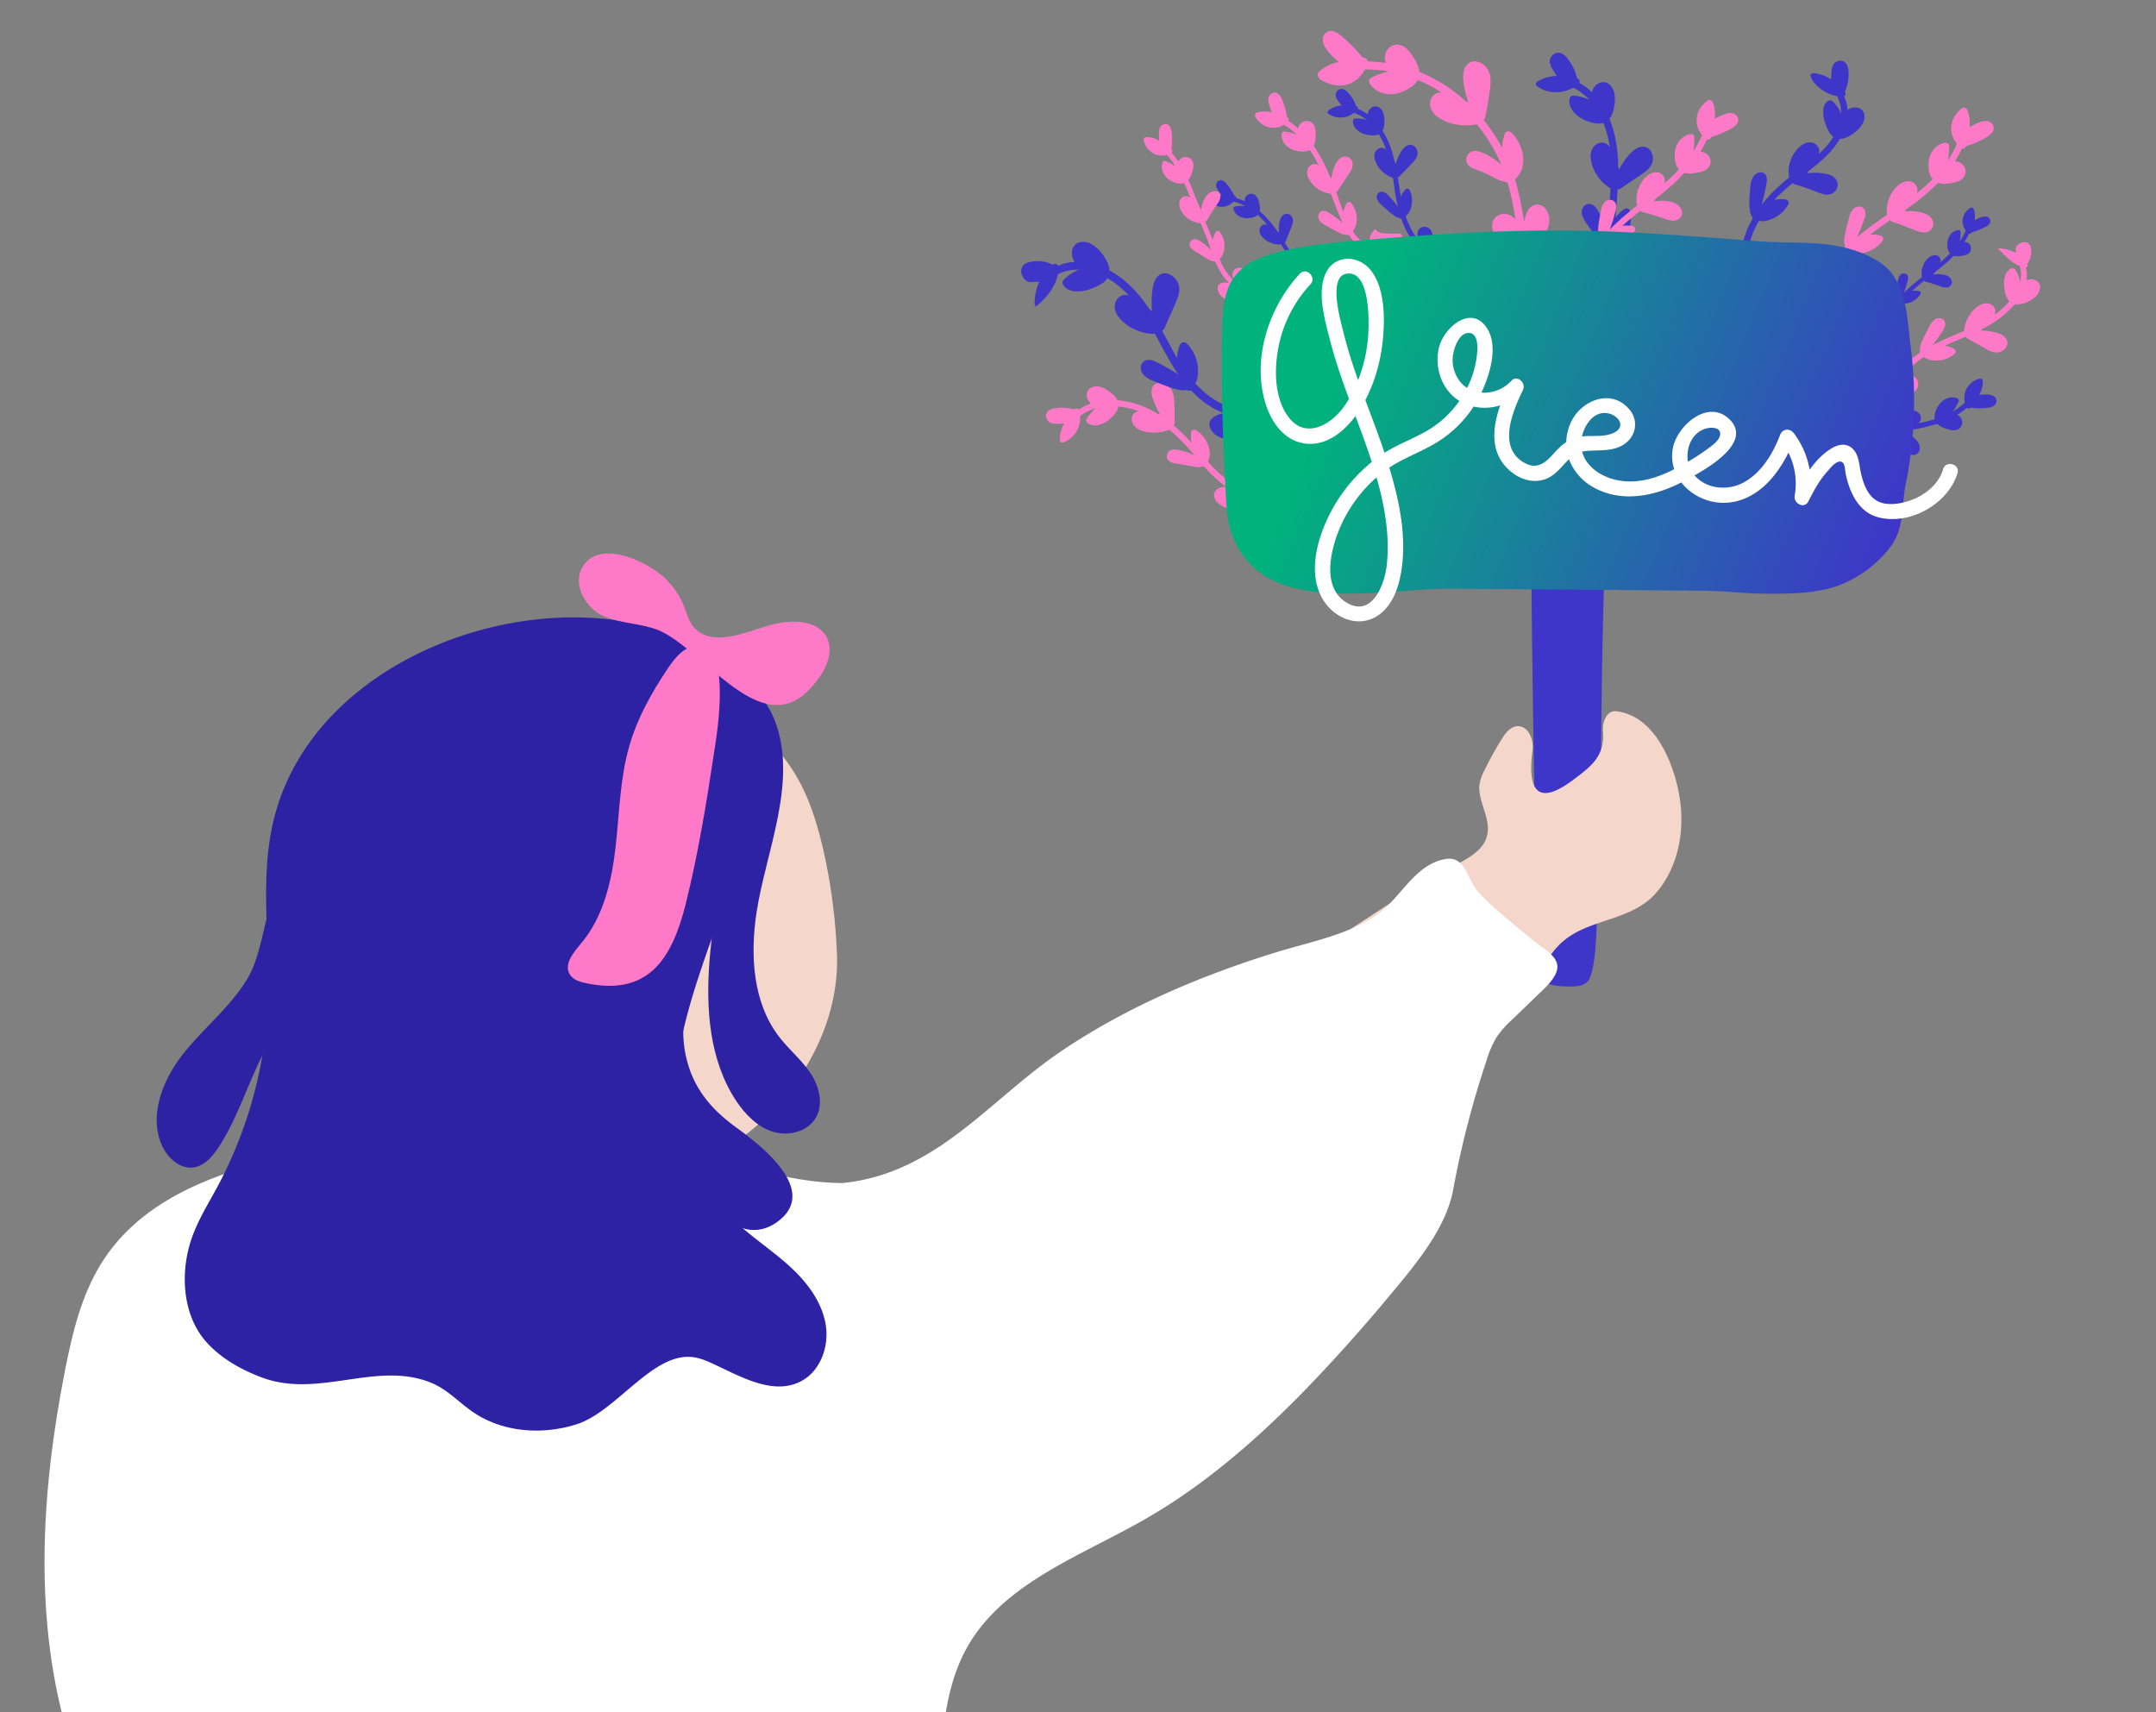 <svg id="Calque_1" data-name="Calque 1" xmlns="http://www.w3.org/2000/svg" xmlns:xlink="http://www.w3.org/1999/xlink" viewBox="0 0 1054 837"><rect x="0" y="0" width="1054" height="837" fill="#808080" stroke="none"/><defs><style>.cls-1{fill:#fff;}.cls-2{fill:#ff79c9;}.cls-3{fill:#3e35c9;}.cls-4{fill:#f5d6cb;}.cls-5{fill:url(#OK);}.cls-6{fill:#2d21a4;}</style><linearGradient id="OK" x1="506.64" y1="187.93" x2="833.89" y2="307.04" gradientTransform="matrix(1, 0.04, -0.04, 1, 104.24, -73.18)" gradientUnits="userSpaceOnUse"><stop offset="0.18" stop-color="#00b37c"/><stop offset="1" stop-color="#3e35c9"/></linearGradient></defs><title>illustration felme pancarte copie 17</title><path class="cls-1" d="M49.26,618c-9.49,15.45-13.82,33.44-17.35,51.22C20,729.52,16,793,34.26,851.75c3,9.77,6.88,19.66,14.07,26.94,13.26,13.44,35.83,14.6,52.54,5.82s28-25.71,33.91-43.63,7.24-37,8.47-55.84c2.07-31.48,1.94-64,5.65-95.26,3.64-30.63,11.9-58,9.1-89.55-.6-6.75-1.54-13.61-4.52-19.7s-8.32-11.36-15-12.68c-4.76-.94-9.67.18-14.34,1.48C94.57,577.56,65.72,591.18,49.26,618Z"/><path class="cls-2" d="M563.64,188.9c-1.52,2.42-.25,5.67.77,8.19a35.29,35.29,0,0,0,2.75,5.47c-.4-.1-.81-.18-1.21-.27a44.66,44.66,0,0,0-19.66-6.65,8.52,8.52,0,0,0-1.83-2.49,21.92,21.92,0,0,0-2.51-2,18.09,18.09,0,0,0-1.79-1.11,13.15,13.15,0,0,0-2-.82,6.17,6.17,0,0,0-4.2,0c-3.28,1.31-3.34,5.21-1.2,7.49a6.3,6.3,0,0,0,.55.52,26,26,0,0,0-5.93,3,1.32,1.32,0,0,0-2.06-.12,23.93,23.93,0,0,0-4.65-.78,24.49,24.49,0,0,0-4.72.21,6.64,6.64,0,0,0-3.59,1.41,3.27,3.27,0,0,0-.79,3.57c1.14,3,4.35,2.64,6.7,2.61.68,0,1.36-.08,2-.12a15.4,15.4,0,0,0-2.16,7.79c0,1,.67,1.73,1.46,1.52a10.39,10.39,0,0,0,3.68-2,12.1,12.1,0,0,0,3-3.45,13.27,13.27,0,0,0,1.79-7.56,23.43,23.43,0,0,1,3.62-2.18,21.85,21.85,0,0,1,4-1.52,19.35,19.35,0,0,0-2.49,2.38,20.65,20.65,0,0,0-2.05,2.84,1.54,1.54,0,0,0,.63,2,6.72,6.72,0,0,0,5.37.89,12.2,12.2,0,0,0,5.18-2.67c1.83-1.64,4-3.76,4.46-6.36a36.93,36.93,0,0,1,5,.83,45.49,45.49,0,0,1,4.9,1.49,3.66,3.66,0,0,0-3.08,2.32,4.4,4.4,0,0,0,.27,3.82,6.8,6.8,0,0,0,2.72,2.68,14.34,14.34,0,0,0,3.58,1.26,24.44,24.44,0,0,0,3.84.4,18.73,18.73,0,0,0,3.9-.35,19.7,19.7,0,0,0,3.8-1.08,102.88,102.88,0,0,1,12.26,12.53,30.52,30.52,0,0,0-7.17-2.48c-1.72-.33-3.89-.84-5.35.55a3,3,0,0,0-1,2.49,3.19,3.19,0,0,0,1.12,2.26c1.51,1.21,4.14,1.24,6.12,1.61s4.3.84,6.5,1.17a8,8,0,0,0,3.48-.13,1.45,1.45,0,0,0,.92-.11c.72.8,1.45,1.59,2.19,2.37A58.77,58.77,0,0,0,599.5,238a7.34,7.34,0,0,0-4.25,1c-2.73,1.7-2,5.11.41,7.14a15.24,15.24,0,0,0,8.53,3,15.74,15.74,0,0,0,5-.46,14.45,14.45,0,0,0,4.38-2,1.52,1.52,0,0,0,.55-1.75c-.9-2.93-1.78-5.72-2.67-8.48-.87-2.6-1.49-5.68-3.47-7.53a4.71,4.71,0,0,0-6.54.17c-1.95,2.23-.5,5.15.9,7.21l0,0a60.34,60.34,0,0,1-11.83-10.67,8.16,8.16,0,0,0,.9-3.93,14,14,0,0,0-6.64-11.33,1.53,1.53,0,0,0-2.47,1,17.78,17.78,0,0,0,.16,5.06c-.94-1.07-1.94-2.09-2.94-3.11s-1.82-1.87-2.8-2.74-1.92-1.81-3-2.63a1.36,1.36,0,0,0,.46-1c.08-3.38.08-6.91-.12-10.35-.15-2.68-.37-6-3.06-8C568.69,186.72,565.11,186.57,563.64,188.9Z"/><path class="cls-3" d="M698.81,125.49a19.3,19.3,0,0,0-8.2-6.38c-1.5-.62-3.64-.9-4.39.52s.33,3.07,1.56,4.17a11.78,11.78,0,0,0,2.68,1.94,11.59,11.59,0,0,0,3,1.17,12.06,12.06,0,0,0,3.06.34,11.07,11.07,0,0,0,3-.53c0-1.82-.06-3.54-.09-5.16s-.07-3.37-.17-4.95a6.25,6.25,0,0,0-.88-3.61,2.56,2.56,0,0,0-3.46-.54c-1,.84-.87,2.3-.56,3.52a21,21,0,0,0,4.3,8.28"/><path class="cls-3" d="M699.87,124.85a21.85,21.85,0,0,0-2.57-2.85,18.66,18.66,0,0,0-3-2.38,20.72,20.72,0,0,0-3.41-1.78,6.57,6.57,0,0,0-3.77-.41,2.81,2.81,0,0,0-2.24,2.28,5.29,5.29,0,0,0,.87,3.57,11.16,11.16,0,0,0,2.77,2.75,15.31,15.31,0,0,0,3.4,1.74,12.87,12.87,0,0,0,4.09.76,12.25,12.25,0,0,0,3.91-.59,1.26,1.26,0,0,0,.83-1.26c0-1.27,0-2.51-.1-3.71s-.05-2.45-.11-3.61,0-2.36-.1-3.48a7.16,7.16,0,0,0-.81-3.17,3.65,3.65,0,0,0-2.15-1.66,3.55,3.55,0,0,0-2.92.29,3.26,3.26,0,0,0-1.61,2.64,9,9,0,0,0,.45,3.2,22.6,22.6,0,0,0,4.38,8c1.08,1.25,2.74-.58,1.74-1.75a20.06,20.06,0,0,1-3.69-6.72,4.92,4.92,0,0,1-.4-2.94c.24-.7,1-.67,1.52-.37a1.78,1.78,0,0,1,.8,1.06,5.41,5.41,0,0,1,.27,1.35c.06.57.08,1.15.09,1.75l.06,1.76.06,3.68,0,3.78.88-1.22a9.65,9.65,0,0,1-3.24.42,10.2,10.2,0,0,1-3.34-.66c-1.78-.64-4.34-2.06-5.08-4-.39-1.06.32-1.44,1.25-1.36a9,9,0,0,1,3.31,1.23,17.91,17.91,0,0,1,5.74,5C698.77,127.43,700.85,126.1,699.87,124.85Z"/><path class="cls-3" d="M699.2,122.25a22.79,22.79,0,0,1-3.42-2.53,26.17,26.17,0,0,1-2.9-3.13,32,32,0,0,1-4.32-7.38c-2.27-5.27-3.36-10.95-4.27-16.47-.85-5.23-1.59-10.58-3-15.82A43.67,43.67,0,0,0,674.63,62c-3.22-4.42-7.61-8-12.68-9.4-1.47-.41-2.27,1.84-.81,2.26a22,22,0,0,1,11.06,8,39.27,39.27,0,0,1,6.22,12.71,132.31,132.31,0,0,1,3.35,16.85,77.39,77.39,0,0,0,4.16,16.84,35,35,0,0,0,4.8,8.53,26,26,0,0,0,7.22,6.55C699.32,125.23,700.51,123,699.2,122.25Z"/><path class="cls-3" d="M684.91,105.5A48.06,48.06,0,0,0,677.4,96c-.68-.65-1.63-1.32-2.43-.88a1.56,1.56,0,0,0-.53,1.86,4.66,4.66,0,0,0,1.24,1.71,61.71,61.71,0,0,0,6.19,5.38,5.09,5.09,0,0,0,2.87,1.3c1.72,0,3-1.67,3.59-3.24a10.89,10.89,0,0,0-.33-8.68,10.27,10.27,0,0,0-2,10.9"/><path class="cls-3" d="M686,105a52.08,52.08,0,0,0-6.78-8.91c-1-1.08-2.32-2.55-4-2.4a2.65,2.65,0,0,0-2,3.57c.54,1.81,2.51,3.23,3.83,4.43a48.77,48.77,0,0,0,4.49,3.66,4.81,4.81,0,0,0,4.43,1,6.09,6.09,0,0,0,3.24-3.29A11.87,11.87,0,0,0,689.17,93a1.26,1.26,0,0,0-2.1-.33,11.51,11.51,0,0,0-2.22,12.17c.62,1.49,2.84.41,2.25-1a9.19,9.19,0,0,1,1.85-9.65l-2.09-.32a9.86,9.86,0,0,1,.74,6.56c-.41,1.71-1.64,4.53-3.89,3.38a18.68,18.68,0,0,1-3.14-2.36c-1.18-1-2.29-2-3.41-3-.23-.22-2-2-1.57-2.15s2.22,1.94,2.51,2.25a46.68,46.68,0,0,1,5.69,7.58,1.29,1.29,0,0,0,1.66.61A1.24,1.24,0,0,0,686,105Z"/><path class="cls-3" d="M683.23,85.44l6.1-6.36a8.19,8.19,0,0,0,2.33-3.44c.36-1.35-.24-3.1-1.59-3.5-1.55-.47-3,.95-3.86,2.31A21.6,21.6,0,0,0,683,83.22l-4.94-7.72c-.59-.92-1.32-1.93-2.4-2.06a2.46,2.46,0,0,0-2.45,1.93,5.23,5.23,0,0,0,.46,3.29A12.66,12.66,0,0,0,682,85.9"/><path class="cls-3" d="M684.14,86.25l5.75-6c1.5-1.56,3.26-3.36,3.09-5.71-.16-2.13-1.84-4.06-4.1-3.69s-3.71,2.75-4.72,4.67A22.86,22.86,0,0,0,681.79,83l2.24-.41-4.5-7c-1.11-1.74-2.62-3.95-5-3.17s-3,3.32-2.44,5.44a12.68,12.68,0,0,0,3.31,5.6,13.79,13.79,0,0,0,6.39,3.71c1.54.4,2.06-2,.53-2.4A11.45,11.45,0,0,1,677,81.56c-1.28-1.32-2.86-3.54-2.7-5.48.05-.63.54-1.6,1.32-1.38s1.33,1.41,1.73,2L682,83.9a1.25,1.25,0,0,0,2.24-.41,20.55,20.55,0,0,1,2-6.59c.46-.87,2.49-4.88,3.9-3.27s-1,3.82-2,4.88l-5.88,6.13C681.22,85.78,683.05,87.41,684.14,86.25Z"/><path class="cls-3" d="M667.84,64.53c4,.88,7.09.7,7.57-3.49a14.78,14.78,0,0,0-.12-4.51c-.36-1.6-1.11-3-2.6-3.27s-2.76,1.23-2.88,2.72a6.33,6.33,0,0,0,1.56,4.09,26.76,26.76,0,0,1,2.69,3.6,15,15,0,0,0-11.51-4.6C662.53,61.76,665.08,63.89,667.84,64.53Z"/><path class="cls-3" d="M667.63,65.71c2.21.49,5,1,7-.5s2.18-4,2.16-6.36a12.31,12.31,0,0,0-.48-3.43,5.24,5.24,0,0,0-1.95-2.81c-2.42-1.6-5.11.16-5.65,2.67-.87,3.77,2.78,6.2,4.37,9.13l1.78-1.68a16,16,0,0,0-12.45-4.79,1.28,1.28,0,0,0-1,1.36c.06,3.3,3.08,5.64,6.29,6.43,1.54.38,2-2,.43-2.38-2.22-.53-4.24-2.15-4.29-4.45l-1.07,1.35a14.1,14.1,0,0,1,10.58,4.4,1.22,1.22,0,0,0,1.62,0,1.28,1.28,0,0,0,.17-1.64,38.47,38.47,0,0,0-2.88-3.85c-.67-1-1.47-2.29-1-3.49.28-.75,1-1.4,1.82-.91a3.24,3.24,0,0,1,1.11,2.08,13,13,0,0,1,.19,3.05,6,6,0,0,1-.6,2.77c-1.12,1.8-4,1.07-5.63.73A1.21,1.21,0,0,0,667.63,65.71Z"/><path class="cls-3" d="M661.87,52.5a16,16,0,0,0-4.39-7,2.27,2.27,0,0,0-2.39-.73,1.85,1.85,0,0,0-.92,1.92,4.56,4.56,0,0,0,.94,1.85c1.42,1.91,2.81,4.06,5.21,5a9.26,9.26,0,0,0-5.12-.79,12,12,0,0,0-5,1.92,7.78,7.78,0,0,0,2.79,1.35,10,10,0,0,0,3.44.25,9.13,9.13,0,0,0,6.22-3.42"/><path class="cls-3" d="M663.07,52.22a17.49,17.49,0,0,0-4.14-7,5,5,0,0,0-2.63-1.69,2.73,2.73,0,0,0-2.75,1.23,3,3,0,0,0-.28,3,11.43,11.43,0,0,0,1.64,2.54,12,12,0,0,0,4.74,4.25,1.34,1.34,0,0,0,1.69-.41,1.12,1.12,0,0,0-.33-1.61,11.51,11.51,0,0,0-11.34,1.32c-.65.44-.9,1.26-.38,1.66A10.12,10.12,0,0,0,656,57.43a10.65,10.65,0,0,0,7.61-3.92c1-1.25-1.09-2.5-2-1.23a7.67,7.67,0,0,1-5.25,2.88A7.3,7.3,0,0,1,651,53.86l-.37,1.66a9.46,9.46,0,0,1,9-.94c.46-.66.92-1.35,1.35-2a8.76,8.76,0,0,1-3.44-2.78c-.46-.61-.9-1.23-1.35-1.82s-1-1.15-.85-1.81.53-.31.85-.1A10.08,10.08,0,0,1,658,47.8a15.15,15.15,0,0,1,2.7,5C661.1,54.19,663.51,53.69,663.07,52.22Z"/><path class="cls-2" d="M717.25,31.6c-2.62,2.74-2.07,7.16-1.46,10.68a44.6,44.6,0,0,0,2.1,7.73l-1.49-.65a76.61,76.61,0,0,0-22.54-14.22c-.21-2.6-1.63-5.07-2.95-7.22-1.71-2.76-4.16-5.89-7.56-6.09a5.79,5.79,0,0,0-5,2.36,6.6,6.6,0,0,0-1.12,5.6,7.93,7.93,0,0,0,.31,1,77.77,77.77,0,0,0-9-.77,2,2,0,0,0-2.32-1.83,80.44,80.44,0,0,0-9.49-9.75A12.78,12.78,0,0,0,652,15.33,4,4,0,0,0,647.32,17c-1.11,1.85-.74,4,.36,5.91A24.55,24.55,0,0,0,651.94,28c.85.81,1.73,1.6,2.63,2.34a18.14,18.14,0,0,0-9.83,4.86c-.89.89-.59,2.72.83,3.66,4.6,2.94,9.85,3.7,14,2.12a13.89,13.89,0,0,0,7.58-7,64.19,64.19,0,0,1,11.75.94,36.43,36.43,0,0,0-8.81,3.2c-1,.53-.89,2-.35,2.83a10.79,10.79,0,0,0,6.86,4.76,14.68,14.68,0,0,0,8.16-.54c3.13-1.21,6.75-3,8.32-6.11a71.14,71.14,0,0,1,11.71,6.22,4.88,4.88,0,0,0-4.65,2.06c-2.26,3.22-.56,7.12,2.09,9.34a21.12,21.12,0,0,0,9.35,4.11,27.09,27.09,0,0,0,10.39,0,79.06,79.06,0,0,1,12,19.84,30.62,30.62,0,0,0-8.16-5.5c-2-.94-4.73-2.09-7-.68a4.25,4.25,0,0,0-1.26,6,7.17,7.17,0,0,0,3.13,2.07c1.21.53,2.64.92,3.72,1.43s2.42,1.07,3.6,1.68l1.83.9,1.81.94a12.18,12.18,0,0,0,4.2,1.4,2,2,0,0,0,1.15.34c.36,1.32.75,2.61,1.06,3.93,1.2,4.65,2.05,9.33,2.83,14a9.47,9.47,0,0,0-2.21-1.7,7.59,7.59,0,0,0-2.69-.83,5.75,5.75,0,0,0-4.81,1.61,5.65,5.65,0,0,0-1.71,4c0,2.66,1.46,5.49,3,8a37.54,37.54,0,0,0,7.52,8.72,2.08,2.08,0,0,0,2.41.23,33.08,33.08,0,0,0,9.44-7.87c2.62-3.11,5.56-7.17,5.56-11.94a8,8,0,0,0-.54-2.92,7.63,7.63,0,0,0-1.46-2.49,5,5,0,0,0-4.62-1.9,5.52,5.52,0,0,0-4,3.21,18.41,18.41,0,0,0-1,2.52c-.28.87-.47,1.73-.7,2.54l0,.07a157,157,0,0,0-4.45-20.83,9.48,9.48,0,0,0,3.15-4.39,13.89,13.89,0,0,0,.86-4.55,18.76,18.76,0,0,0-.59-4.86,20.13,20.13,0,0,0-4.9-8.69c-1.2-1.28-3-1.11-3.53.43a25.33,25.33,0,0,0-1.29,6.7c-.93-1.69-1.87-3.4-2.91-5a78.4,78.4,0,0,0-6.19-8.61,1.78,1.78,0,0,0,.85-1.22q.72-3.35,1.28-6.73c.38-2.27.72-4.56,1-6.83a25.25,25.25,0,0,0,.29-5.64,9.28,9.28,0,0,0-2.18-5.39,8.15,8.15,0,0,0-4.66-2.72A5.15,5.15,0,0,0,717.25,31.6Z"/><path class="cls-2" d="M656.47,76.76c-2.42.77-3.63,3.34-4.42,5.49a20.61,20.61,0,0,0-1.15,5l-.69-.75a78.2,78.2,0,0,0-8-15.21,11.59,11.59,0,0,0,1-5.09,12.37,12.37,0,0,0-.29-3.42,4.82,4.82,0,0,0-1.73-2.86,4.15,4.15,0,0,0-6.36,2.24,5.31,5.31,0,0,0-.17.65,40.25,40.25,0,0,0-4.79-3.62,1.3,1.3,0,0,0-.68-1.82,31.48,31.48,0,0,0-.9-4.33,28.83,28.83,0,0,0-1.48-4.17,6.84,6.84,0,0,0-2-3,2.81,2.81,0,0,0-3.29-.12c-2.37,1.63-1.32,4.95-.52,7.27.22.68.47,1.35.74,2a12.64,12.64,0,0,0-7.27,0,1.45,1.45,0,0,0-.76,2.12,10.65,10.65,0,0,0,7.16,5.17A9.89,9.89,0,0,0,627.64,61a35.72,35.72,0,0,1,6.23,4.72,22.28,22.28,0,0,0-6.1-1.4c-.78-.07-1.22.77-1.24,1.44a7.05,7.05,0,0,0,2.06,5.13,9.71,9.71,0,0,0,4.77,2.75c2.21.49,4.88.82,6.91-.37a63.67,63.67,0,0,1,4.45,7.56,3.33,3.33,0,0,0-3.38-.36c-2.4,1.06-2.76,4-1.83,6.23a13.26,13.26,0,0,0,4.55,5.5,14.2,14.2,0,0,0,6.54,2.53c1.82,4.8,3.65,9.65,5.83,14.38a49.77,49.77,0,0,0-5.47-4.27c-1.33-.9-3-2.18-4.73-1.64s-2.2,2.66-1.34,4.24c1,1.79,3.37,2.82,5,3.78.9.51,1.81,1,2.72,1.49s1.82.94,2.8,1.39a6.45,6.45,0,0,0,3.18.68,1.26,1.26,0,0,0,.84.07,24.42,24.42,0,0,0,1.81,2.46,17.87,17.87,0,0,0,4.28,3.79,11.79,11.79,0,0,0,5.95,1.82,14.16,14.16,0,0,0-3.8,2.36c-1.07,1.09-1,2.35.21,3.54a6.88,6.88,0,0,0,2.61,1.44,12.55,12.55,0,0,0,1.79.37,12.43,12.43,0,0,0,1.94,0,12.94,12.94,0,0,0,6.7-2.5,12.64,12.64,0,0,0,3.64-4.15,11,11,0,0,0,.69-8.88,1.36,1.36,0,0,0-1.34-.93,62.94,62.94,0,0,1-7.72-.15,7.47,7.47,0,0,1-2.87-1,3.72,3.72,0,0,1-1.12-1.12c-.06,0-.1,0-.18.17s-.22.39-.43.65a15.07,15.07,0,0,0-1.59,2.44,3.92,3.92,0,0,0-.4,1.69,2.8,2.8,0,0,0,.44,1.48,3.87,3.87,0,0,0,1.13,1.16,5.59,5.59,0,0,0,1.52.67h0a9.18,9.18,0,0,1-6.61-1.88,18.8,18.8,0,0,1-4.67-5.2,8.71,8.71,0,0,0,1.49-3.21,12.46,12.46,0,0,0,.39-2.72,12.22,12.22,0,0,0-.32-2.84,13.1,13.1,0,0,0-2.37-5,1.36,1.36,0,0,0-2.29.13,12.23,12.23,0,0,0-1.53,4.12c-.47-1.13-.94-2.25-1.37-3.39L654.32,97l-1.17-3.1a1.29,1.29,0,0,0,.8-.6c1.57-2.51,3.24-5,4.9-7.44,1.29-1.89,2.86-4.08,2.36-6.33A3.64,3.64,0,0,0,656.47,76.76Z"/><path class="cls-3" d="M784.14,286.82c-1.11,34.47-1.24,69-1.83,103.44-.31,18.06-.63,36.13-1.49,54.17-.31,6.55-.33,31.61-5,35.71-2.27,2-5.59,2.1-8.62,2.1-6,0-13.3-.71-16.07-6.08-1.13-2.19-1.23-4.74-1.3-7.2-.82-26.77.78-53.82.28-80.93-.19-10.58-2.17-126.47-1.18-126.54l27.27-1.88a9.65,9.65,0,0,1,5.22.61c3.15,1.68,3.43,6,3.3,9.58Q784.41,278.3,784.14,286.82Z"/><path class="cls-3" d="M851.47,137A25.11,25.11,0,0,0,850,123.35c-.79-2-2.49-4.3-4.52-3.7-1.81.55-2.61,3.16-2.52,5.32a15.77,15.77,0,0,0,.61,4.31,15.6,15.6,0,0,0,1.63,3.89,16.37,16.37,0,0,0,2.47,3.21,14.78,14.78,0,0,0,3.19,2.34c.84-.8,1.64-1.6,2.44-2.4s1.63-1.59,2.41-2.39l1.15-1.19,1.17-1.18c.77-.78,1.49-1.57,2.23-2.35a8.38,8.38,0,0,0,2.61-4.14,3.44,3.44,0,0,0-.59-2.4,2.85,2.85,0,0,0-2.08-1.37,3,3,0,0,0-2.25.74,8,8,0,0,0-1.6,1.95,27.87,27.87,0,0,0-3.94,11.67"/><path class="cls-3" d="M853,137.4c.11-.84.24-1.69.31-2.53s.08-1.69.07-2.53a25.12,25.12,0,0,0-.53-5.07c-.16-.77-.35-1.59-.6-2.42a19.5,19.5,0,0,0-.84-2.45,10.93,10.93,0,0,0-1.28-2.24,6.72,6.72,0,0,0-1.78-1.72,3.66,3.66,0,0,0-4.22,0,6.93,6.93,0,0,0-2.6,4.13,14.64,14.64,0,0,0-.07,5.14,20.88,20.88,0,0,0,1.46,4.79,17.39,17.39,0,0,0,3,4.56,16.4,16.4,0,0,0,4.12,3.19,1.66,1.66,0,0,0,2-.34q1.81-1.75,3.47-3.47t3.34-3.42c1.06-1.08,2.24-2.17,3.22-3.31a9.54,9.54,0,0,0,2.27-3.68,4.86,4.86,0,0,0-.4-3.54,4.75,4.75,0,0,0-3-2.5,4.28,4.28,0,0,0-4,.88,11.39,11.39,0,0,0-2.62,3.35,30.08,30.08,0,0,0-3.59,11.48,1.37,1.37,0,0,0,1.47,1.6,1.76,1.76,0,0,0,1.78-1.54,27.36,27.36,0,0,1,3-9.67c.54-1.05,1.28-2.53,2.42-3.07.89-.41,1.54.33,1.75,1.1.31,1.2-.58,2.32-1.31,3.22-1,1.15-2.12,2.25-3.19,3.37l-3.45,3.43-3.59,3.46,2-.27a13,13,0,0,1-3.36-2.7,13.41,13.41,0,0,1-2.43-3.76c-1-2.26-2-6-.85-8.49.65-1.35,1.66-1,2.44-.06a7.57,7.57,0,0,1,1.13,2,18.89,18.89,0,0,1,.74,2.24,23.11,23.11,0,0,1,.51,10C849.59,138.68,852.74,139.47,853,137.4Z"/><path class="cls-3" d="M854.92,134.38a31.72,31.72,0,0,1-.73-5.58,35.46,35.46,0,0,1,.31-5.62,38.7,38.7,0,0,1,3.13-10.84,56.46,56.46,0,0,1,13-17.81c2.43-2.34,5-4.45,7.64-6.5s5.39-4,8.14-6.17a67.45,67.45,0,0,0,8-7.27,37.41,37.41,0,0,0,6.45-9.41,24,24,0,0,0,2.39-10.79,19,19,0,0,0-3.05-9.68,1.7,1.7,0,0,0-2.19-.57,1.17,1.17,0,0,0-.59,1.8A16.5,16.5,0,0,1,900,54.09,20.17,20.17,0,0,1,898.29,63a32.58,32.58,0,0,1-5.09,8.09,53.18,53.18,0,0,1-6.72,6.6c-5.86,4.86-12,8.71-17.41,13.93a61.05,61.05,0,0,0-13.88,18.26,42.86,42.86,0,0,0-3.83,12.42,34.61,34.61,0,0,0,.39,12.86C852.2,137.22,855.38,136.35,854.92,134.38Z"/><path class="cls-3" d="M858,105.48a129,129,0,0,0,3.9-16c.24-1.25.33-2.87-.76-3.41a2.26,2.26,0,0,0-2.55.95,7,7,0,0,0-1,2.84,52.74,52.74,0,0,0-.69,5.66c-.11,1.88-.12,3.74-.06,5.55a6.68,6.68,0,0,0,1.16,4c1.49,1.7,4.26,1.49,6.33.8a15.42,15.42,0,0,0,5-2.8,13.28,13.28,0,0,0,3.46-4.22,12.33,12.33,0,0,0-3.79,0,12.9,12.9,0,0,0-3.58,1.18,12,12,0,0,0-5.32,5.39"/><path class="cls-3" d="M859.53,106.14c1.45-4.72,2.68-9.46,3.69-14.5.36-2,1.15-4.56-.2-6.33s-4.06-1.24-5.61.67a9.58,9.58,0,0,0-1.55,3.93c-.26,1.43-.29,2.91-.43,4.14s-.18,2.68-.22,4c0,.66,0,1.31,0,2s.07,1.31.13,2a8.91,8.91,0,0,0,.74,3.08,5,5,0,0,0,2.08,2.24,8.31,8.31,0,0,0,6.08.35,16.19,16.19,0,0,0,10-7.8,1.7,1.7,0,0,0-1.33-2.42,13.15,13.15,0,0,0-8.2,1.3,12.88,12.88,0,0,0-3.44,2.54,13.42,13.42,0,0,0-2.56,3.56,1.44,1.44,0,0,0,.78,2.08,1.65,1.65,0,0,0,2.18-.73,10.42,10.42,0,0,1,2-2.74,11.86,11.86,0,0,1,2.69-1.95,11.27,11.27,0,0,1,6.53-1q-.69-1.18-1.35-2.4a12.5,12.5,0,0,1-1.14,1.76,10.93,10.93,0,0,1-1.36,1.57,14.3,14.3,0,0,1-3.53,2.45,10.35,10.35,0,0,1-3.83,1,2.59,2.59,0,0,1-2.89-2.11,22.5,22.5,0,0,1-.21-5.27c0-1,.11-2,.2-3.09s.19-2.1.38-3.13c.07-.43.65-3.87,1.22-3.54s-.48,4.09-.6,4.63a114.15,114.15,0,0,1-3.19,12.48,1.7,1.7,0,0,0,.85,2.19A1.65,1.65,0,0,0,859.53,106.14Z"/><path class="cls-3" d="M877.78,88.65c3.64,1.06,7.21,2.38,10.71,3.76a11.07,11.07,0,0,0,5.12,1.16,3.86,3.86,0,0,0,2.29-1.17,2.92,2.92,0,0,0,.86-2.4c-.24-2.12-2.72-3.11-4.78-3.49a24.77,24.77,0,0,0-11.9.64c1.84-3.3,4.06-6.61,6.33-10,.81-1.19,1.65-2.61,1.24-4a3.25,3.25,0,0,0-3.61-2,6.86,6.86,0,0,0-3.77,2.29,14.86,14.86,0,0,0-3.79,14"/><path class="cls-3" d="M877.51,90.16c1.74.49,3.43,1,5.1,1.6s3.34,1.2,5,1.85a28.88,28.88,0,0,0,4,1.35,5.89,5.89,0,0,0,4-.34,5.17,5.17,0,0,0,2.49-2.81,4.24,4.24,0,0,0-.39-3.9c-1.68-2.62-5.28-3.07-8.07-3.33a25.89,25.89,0,0,0-10,1L881.47,88c1.66-3,3.64-6,5.69-9,1.52-2.24,3.44-5.26,1.22-7.75s-5.54-1.85-7.87-.11a16.35,16.35,0,0,0-5.08,7.11A15.22,15.22,0,0,0,875,88a1.56,1.56,0,0,0,3-.83,13.07,13.07,0,0,1,.58-8c.88-2.28,2.76-5.38,5.2-6.2.8-.27,2.22-.18,2.36.88s-1,2.35-1.56,3.15c-2.09,3.1-4.14,6.2-5.88,9.31a1.69,1.69,0,0,0,1.85,2.36,22.23,22.23,0,0,1,8.6-.93c1.24.11,7,.59,5.92,3.07s-4.85.67-6.61,0c-3.41-1.33-6.83-2.6-10.37-3.69C876.09,86.54,875.5,89.64,877.51,90.16Z"/><path class="cls-3" d="M893.57,59.07c.89,2.51,1.72,4.66,3.09,5.94s3.23,1.7,5.9.41a17,17,0,0,0,5.27-3.86,9.18,9.18,0,0,0,1.78-3,3.86,3.86,0,0,0-.18-3c-1-1.82-3.62-1.63-5.25-.48a7,7,0,0,0-2,2.22A13.94,13.94,0,0,0,901,60.08a24.94,24.94,0,0,1-2.41,5.59,15.15,15.15,0,0,0,.45-8.44,15.42,15.42,0,0,0-.61-1.95,15.09,15.09,0,0,0-.92-1.83A14.74,14.74,0,0,0,895,50.27a4.75,4.75,0,0,0-2,3.67A12.05,12.05,0,0,0,893.57,59.07Z"/><path class="cls-3" d="M892.13,59.51a27.79,27.79,0,0,0,1.72,4.39A7.47,7.47,0,0,0,897,67.31a6.23,6.23,0,0,0,4.54.26,15.68,15.68,0,0,0,4.5-2.31,15.13,15.13,0,0,0,3.77-3.63,11.25,11.25,0,0,0,1.27-2.4,6.68,6.68,0,0,0,.38-2.58,4.11,4.11,0,0,0-2.81-3.87,6.06,6.06,0,0,0-4.75.54,7.82,7.82,0,0,0-2.6,2.26,13.82,13.82,0,0,0-1.52,3c-.85,2.13-1.53,4.59-2.77,6.42q1.54.51,3.12,1a16.3,16.3,0,0,0,.31-9.22,15.61,15.61,0,0,0-1.79-4,17.15,17.15,0,0,0-2.85-3.35,1.85,1.85,0,0,0-2.18-.07,4.75,4.75,0,0,0-1.6,1.84,6.51,6.51,0,0,0-.64,2.42,15.74,15.74,0,0,0,.69,6,1.46,1.46,0,0,0,1.91,1,1.49,1.49,0,0,0,1-1.94,9.49,9.49,0,0,1-.56-4.14,4.31,4.31,0,0,1,1.73-3.16c-.72,0-1.48-.1-2.2-.17a14.33,14.33,0,0,1,2.21,3.05,14,14,0,0,1,1.27,3.52,14.89,14.89,0,0,1-.55,7.68,1.61,1.61,0,0,0,1,1.89,1.79,1.79,0,0,0,2.07-.9,17.23,17.23,0,0,0,1.47-3l1.13-3.13c.6-1.51,1.41-3.45,3.06-4.06,1-.39,2.34-.23,2.45,1.1a5,5,0,0,1-1.48,3.14,14.51,14.51,0,0,1-3.42,2.75,7.21,7.21,0,0,1-3.65,1.34c-1.42,0-2.34-1-3-2.25A25.18,25.18,0,0,1,895,58.59a1.55,1.55,0,0,0-2-.95A1.38,1.38,0,0,0,892.13,59.51Z"/><path class="cls-3" d="M900.25,44.56a18.63,18.63,0,0,0,1.65-10.49c-.14-1.16-.56-2.52-1.73-2.87a2.42,2.42,0,0,0-2.59,1.18,5.93,5.93,0,0,0-.64,2.72c-.24,3.17-.6,6.25.87,9.07a11.28,11.28,0,0,0-4.41-4.92,16.64,16.64,0,0,0-6.69-2.34c.51,2.3,2.34,4.45,4.9,6.18a13.6,13.6,0,0,0,9,2.44"/><path class="cls-3" d="M901.66,45.35a20.24,20.24,0,0,0,2-10.34,7.08,7.08,0,0,0-1.17-4,3.56,3.56,0,0,0-3.81-1.22c-3.36,1-3.29,4.55-3.46,6.95-.17,2.67-.18,5.22,1.09,7.74a1.93,1.93,0,0,0,2,1.1,1.28,1.28,0,0,0,1.08-1.68,12.88,12.88,0,0,0-5-5.57,17.94,17.94,0,0,0-7.49-2.54c-1-.12-2,.45-1.78,1.19.61,2.42,2.45,4.66,5.18,6.65,3.07,2.19,6.88,3.79,10.78,3.4a1.21,1.21,0,0,0,1.11-1.66,1.75,1.75,0,0,0-2-1.21,11.31,11.31,0,0,1-7.66-1.93,9.2,9.2,0,0,1-4.22-5.32c-.6.41-1.19.81-1.8,1.16,4.23.67,8.19,2.93,9.77,6.41,1-.16,2.06-.34,3.08-.58a11.08,11.08,0,0,1-1-5.46c0-1,.12-2,.2-2.95.06-.78,0-2,.69-2.59s.79.15.93.65a11.8,11.8,0,0,1,.28,3.28,16.71,16.71,0,0,1-1.6,7C898,45.35,900.8,47.07,901.66,45.35Z"/><path class="cls-3" d="M653.78,139.5c-.71.2-1.46.27-2.19.45s-1.49.24-2.25.3-1.52.15-2.31.29-1.57.21-2.33.31c-1.43.26-3.18.83-3.05,2.22a2.22,2.22,0,0,0,1.25,1.59,6.39,6.39,0,0,0,2.47.82,9.61,9.61,0,0,0,1.81.09l.89,0c.29,0,.57-.11.84-.17a8.78,8.78,0,0,0,3-1.26,7.35,7.35,0,0,0,3.07-4.71,16.68,16.68,0,0,1-3.42-1.91,15.66,15.66,0,0,1-1.42-1.25,10.27,10.27,0,0,1-1.15-1.37c-.25-.37-.49-.72-.76-1.06a2.27,2.27,0,0,0-.42-.4,1.56,1.56,0,0,0-.51-.3,2.14,2.14,0,0,0-2.42,1.24,1.83,1.83,0,0,0,.07,1.44,3.54,3.54,0,0,0,.91,1.22,8.92,8.92,0,0,0,3.17,2,7.68,7.68,0,0,0,3.88.26"/><path class="cls-3" d="M653.81,138.43a44.54,44.54,0,0,1-6.3,1c-2,.28-4.65.24-6.3,1.64a2.08,2.08,0,0,0-.6,2.59,4.31,4.31,0,0,0,1,1.33,7,7,0,0,0,1.73,1,10.7,10.7,0,0,0,2,.52,12.33,12.33,0,0,0,2.23.09,10.22,10.22,0,0,0,3.87-1.08,8.2,8.2,0,0,0,4.48-6.18,1,1,0,0,0-.6-1.08,12.81,12.81,0,0,1-4.57-2.7,7,7,0,0,1-.85-.92,9.29,9.29,0,0,1-.72-1,4.15,4.15,0,0,0-1.34-1.46,1.65,1.65,0,0,0-.81-.19,2.51,2.51,0,0,0-1,.15,3.34,3.34,0,0,0-1.89,1.44c-1.09,1.71.15,3.52,1.49,4.57a8.9,8.9,0,0,0,7.36,2c1.41-.4.8-2.36-.35-2a7,7,0,0,1-5.63-1.47,5.55,5.55,0,0,1-.87-.75,1.9,1.9,0,0,1-.55-1c-.09-.6.42-.89.86-.94a1,1,0,0,1,.86.29,3.94,3.94,0,0,1,.64.72c.25.36.49.66.75,1a7.73,7.73,0,0,0,.87,1,15.53,15.53,0,0,0,4.78,3.38l-.47-1.14a6.8,6.8,0,0,1-3.91,4.58,8.8,8.8,0,0,1-3.24.71,6.48,6.48,0,0,1-1.79-.17,6.63,6.63,0,0,1-.82-.24,4.56,4.56,0,0,1-.69-.37c-.92-.61-.56-1.18.19-1.53a6.19,6.19,0,0,1,1.52-.43c.55-.11,1.11-.17,1.62-.22,2.39-.29,4.67-.58,6.89-1a1.3,1.3,0,0,0,1.06-1.35C654.74,138.65,654.44,138.31,653.81,138.43Z"/><path class="cls-3" d="M651.84,137.9a8.62,8.62,0,0,1-6.75.15,17.09,17.09,0,0,1-6-3.74,29.48,29.48,0,0,1-4.52-5.44c-1.34-2-2.61-4-3.84-6-4.67-7.54-9.2-15.25-16.28-20.78a29.6,29.6,0,0,0-11.89-5.78,1,1,0,0,0-.39,2c7.85,1.69,14,7.19,18.69,13.26a139.14,139.14,0,0,1,7.84,11.86c1.25,2,2.51,4.06,3.85,6a34,34,0,0,0,4.55,5.73,20.27,20.27,0,0,0,7,4.63,13.17,13.17,0,0,0,4.31.83,8.79,8.79,0,0,0,4.17-1,1,1,0,0,0,.45-1.41A.88.88,0,0,0,651.84,137.9Z"/><path class="cls-3" d="M635.12,132.62a33.56,33.56,0,0,0-8.65-5.07c-.71-.28-1.66-.49-2.13.1a1.3,1.3,0,0,0,.17,1.58,3.61,3.61,0,0,0,1.47.9,65,65,0,0,0,6.32,2.2,4.22,4.22,0,0,0,2.63.19c1.34-.52,1.79-2.19,1.84-3.56a8.89,8.89,0,0,0-3-6.71,9,9,0,0,0,1.75,9.12"/><path class="cls-3" d="M635.83,131.88a36.28,36.28,0,0,0-7.9-4.82c-1.12-.5-2.58-1.21-3.79-.57a2.2,2.2,0,0,0-.45,3.37c1,1.2,2.89,1.64,4.25,2.14s2.94,1,4.5,1.46a3.88,3.88,0,0,0,3.76-.51,5.28,5.28,0,0,0,1.52-3.52,8.16,8.16,0,0,0,0-2.15,9.52,9.52,0,0,0-.61-2.14,10.06,10.06,0,0,0-2.5-3.58,1,1,0,0,0-1.72.39,10,10,0,0,0,2,10.14c.94,1,2.32-.54,1.44-1.46a8,8,0,0,1-1.5-8.1l-1.73.4a8.15,8.15,0,0,1,2.63,4.9,5.71,5.71,0,0,1-.17,2.52,1.63,1.63,0,0,1-1.87,1.24,18,18,0,0,1-3.1-.89c-1.19-.38-2.35-.82-3.52-1.27-.25-.09-2.13-.85-1.86-1.14s2.3.77,2.61.91a33,33,0,0,1,3.41,1.85q.82.51,1.61,1.08c.54.38,1.08.8,1.61,1.2a1.07,1.07,0,0,0,1.48,0A1,1,0,0,0,635.83,131.88Z"/><path class="cls-3" d="M627.6,117.65q1.32-3.42,2.69-6.78a7,7,0,0,0,.78-3.32,2.2,2.2,0,0,0-2.18-2.08c-1.31.13-2,1.62-2.32,2.91a16.08,16.08,0,0,0,.16,7.65q-3.1-2.13-6.14-4.37a3.2,3.2,0,0,0-2.46-.89,2,2,0,0,0-1.35,2.21,4.37,4.37,0,0,0,1.35,2.44,10.24,10.24,0,0,0,8.7,3"/><path class="cls-3" d="M628.56,118c.81-2.15,1.66-4.29,2.52-6.41.66-1.65,1.48-3.58.68-5.25a2.9,2.9,0,0,0-4.12-1.43c-1.68,1-2.13,3.16-2.35,4.92a17.09,17.09,0,0,0,.42,6.4l1.59-1q-2.81-1.93-5.58-4c-1.37-1-3.14-2.26-4.81-1s-1.37,3.46-.3,5a10.3,10.3,0,0,0,4.31,3.35,11.25,11.25,0,0,0,6.08.82c1.31-.19.93-2.18-.35-2a9.27,9.27,0,0,1-5-.75c-1.4-.61-3.3-1.86-3.76-3.43-.15-.51-.05-1.4.62-1.46s1.45.7,1.94,1.05q2.84,2.08,5.73,4.06a1,1,0,0,0,1.58-1,15.53,15.53,0,0,1-.44-5.64c.07-.8.55-4.42,2.06-3.66s.36,3.13-.1,4.25c-.9,2.17-1.76,4.33-2.61,6.52C626.16,118.55,628.1,119.21,628.56,118Z"/><path class="cls-3" d="M609.6,105.63c3.44-.12,5.77-1.1,5.31-4.44-.25-1.8-1-5.57-3.41-5.52a2.31,2.31,0,0,0-2,2.62,4.75,4.75,0,0,0,2,3,30.9,30.9,0,0,1,2.89,2.27,14.92,14.92,0,0,0-10.29-1.63C604.59,104.29,607.23,105.71,609.6,105.63Z"/><path class="cls-3" d="M609.71,106.65c1.91-.08,4.22-.39,5.45-2s.82-3.65.41-5.43-1.12-3.64-2.83-4.31a3.18,3.18,0,0,0-4.24,3c-.14,3.23,3.32,4.58,5.24,6.48l1-1.74a16.2,16.2,0,0,0-11.05-1.68c-.59.12-.74.83-.62,1.32.71,2.94,3.84,4.46,6.6,4.39,1.33,0,1.09-2.07-.22-2.06a4.33,4.33,0,0,1-4.43-3l-.62,1.32A14,14,0,0,1,614,104.5a1,1,0,0,0,1.28-.42,1,1,0,0,0-.23-1.32c-.93-.92-2.06-1.56-3.05-2.41-.73-.61-1.58-1.56-1.4-2.59.11-.65.64-1.27,1.34-1a2.43,2.43,0,0,1,1.18,1.43,10.37,10.37,0,0,1,.68,2.34,5.1,5.1,0,0,1,.07,2.3c-.5,1.68-2.94,1.76-4.35,1.8S608.39,106.71,609.71,106.65Z"/><path class="cls-3" d="M602.51,96.26a21.19,21.19,0,0,0-4.07-6.18c-.54-.57-1.28-1.16-2-.92a1.48,1.48,0,0,0-.84,1.63,4.45,4.45,0,0,0,.85,1.82c1.29,1.91,2.75,3.92,4.9,4.67a9.18,9.18,0,0,0-8.75.87,7.07,7.07,0,0,0,5.77,1.77,6.87,6.87,0,0,0,4.82-3.39"/><path class="cls-3" d="M603.49,95.94a23.07,23.07,0,0,0-3.82-6,5.17,5.17,0,0,0-2.17-1.72,2.17,2.17,0,0,0-2.43.71c-1.35,1.76.18,3.87,1.28,5.36a10.36,10.36,0,0,0,4.54,3.95,1,1,0,0,0,1.38-.46,1.07,1.07,0,0,0-.48-1.39,10.37,10.37,0,0,0-9.77.89,1.08,1.08,0,0,0-.1,1.68,8.15,8.15,0,0,0,6.33,2.08,8,8,0,0,0,5.87-4c.66-1.13-1.18-2.05-1.85-.92a5.86,5.86,0,0,1-9,1.31l-.1,1.68a8.16,8.16,0,0,1,7.72-.84l.9-1.86a7.35,7.35,0,0,1-3.17-2.46c-.44-.56-.85-1.15-1.25-1.74s-.86-1.13-.76-1.73.46-.22.73,0a11.28,11.28,0,0,1,1.53,1.69,21,21,0,0,1,2.66,4.44C602.07,97.8,604,97.16,603.49,95.94Z"/><path class="cls-3" d="M616.14,204.51a49.8,49.8,0,0,0-16.93-.62,10.77,10.77,0,0,0-3.91,1.28,3.13,3.13,0,0,0-1.82,2.91c.16,2.35,3.31,4,6.14,4.57a19.69,19.69,0,0,0,11.18-1,18.67,18.67,0,0,0,2.36-1.16,17.75,17.75,0,0,0,2.07-1.52,15.33,15.33,0,0,0,1.72-1.72,14.91,14.91,0,0,0,1.36-2,84.57,84.57,0,0,1-9.91-12.13c-.27-.4-.54-.79-.83-1.16s-.56-.78-.87-1.12a5.86,5.86,0,0,0-2.08-1.56,4,4,0,0,0-4.91,2.15c-.73,1.88.51,3.85,1.92,5.19a23.85,23.85,0,0,0,13,6.64"/><path class="cls-3" d="M616.72,202.66a57.67,57.67,0,0,0-12.13-1.15c-3.79.13-8.72.14-11.79,2.82a4.14,4.14,0,0,0-1.21,4.91,8.8,8.8,0,0,0,4.56,4.39c4.11,1.88,9.47,1.77,13.45.63A22,22,0,0,0,613,213a20.48,20.48,0,0,0,3-1.87,14.35,14.35,0,0,0,2.39-2.3,16,16,0,0,0,1.79-2.61,2,2,0,0,0-.46-2.35c-1.44-1.44-2.79-2.77-4-4.24s-2.41-2.87-3.49-4.24c-.51-.66-1-1.43-1.49-2.14l-1.45-2.13a10.81,10.81,0,0,0-3.26-3.29,3.88,3.88,0,0,0-1.81-.54,5.82,5.82,0,0,0-2.06.18,6.18,6.18,0,0,0-3.69,2.73,5,5,0,0,0-.25,4.84,9.79,9.79,0,0,0,1.36,2.17,22.08,22.08,0,0,0,1.77,1.81,25.75,25.75,0,0,0,13.18,6.23c2.71.38,2.65-3.53.29-3.9a22.29,22.29,0,0,1-10.65-5l-.85-.7c-.29-.27-.58-.55-.85-.85a4.2,4.2,0,0,1-1.1-2c-.19-1.16.81-1.68,1.72-1.77a2.42,2.42,0,0,1,1.8.7,7.71,7.71,0,0,1,1.36,1.52l3.07,4.36a90.56,90.56,0,0,0,7.52,9.09l-.27-2.38a14.2,14.2,0,0,1-3.61,3.85,15.23,15.23,0,0,1-5.14,2.36c-3.11.91-8.17,1.09-11.07-1-1.54-1.17-.85-2.25.53-2.89a16.35,16.35,0,0,1,5.71-1,46.89,46.89,0,0,1,12.57.86,2.13,2.13,0,0,0,2.58-1.52A1.64,1.64,0,0,0,616.72,202.66Z"/><path class="cls-3" d="M613.29,200.21a26.55,26.55,0,0,1-13.12-1.61,38.35,38.35,0,0,1-11.52-7,56.26,56.26,0,0,1-9-10,115.69,115.69,0,0,1-6.9-11.37c-4-7.31-7.8-15-13-22.17a61.91,61.91,0,0,0-9-10c-.87-.75-1.74-1.48-2.65-2.18s-1.88-1.37-2.85-2-2-1.2-3-1.76-2.09-1-3.14-1.48A31.82,31.82,0,0,0,526.23,128a22.28,22.28,0,0,0-11.65,3.39,2.11,2.11,0,0,0-.74,2.61,1.31,1.31,0,0,0,2.06.72,20.73,20.73,0,0,1,9.93-2.84,28.54,28.54,0,0,1,10.79,1.89,37.62,37.62,0,0,1,9.94,5.77,51.62,51.62,0,0,1,8.09,8.14c5.87,7.3,9.9,15.43,14.22,23.38a135.43,135.43,0,0,0,7,11.76,62,62,0,0,0,9.07,10.65A42.42,42.42,0,0,0,598.27,202a30.71,30.71,0,0,0,15.66,2,1.8,1.8,0,0,0,1.5-2.27,2.15,2.15,0,0,0-.7-1.22A1.92,1.92,0,0,0,613.29,200.21Z"/><path class="cls-3" d="M580.94,188.63c-2.64-1.87-5.33-3.68-8.15-5.37a85.21,85.21,0,0,0-8.6-4.63c-1.36-.63-3.14-1.14-4.11-.06a2.51,2.51,0,0,0,.21,3.08,7.49,7.49,0,0,0,2.8,1.93c1,.47,2,.93,3,1.37s2.06.85,3.08,1.25a65.82,65.82,0,0,0,6.32,2.09,7.71,7.71,0,0,0,5,.17c2.49-1.08,3.26-4.32,3.22-6.92a17.29,17.29,0,0,0-.37-3.49,17,17,0,0,0-1-3.26,15.73,15.73,0,0,0-1.6-3,15.23,15.23,0,0,0-2.21-2.63,15.63,15.63,0,0,0-1.14,9,14.45,14.45,0,0,0,4.21,8.06"/><path class="cls-3" d="M582.24,187.17a126.67,126.67,0,0,0-15.2-9.34c-2.14-1.07-4.84-2.62-7.22-1.53s-2.73,4.27-1.14,6.45c1.82,2.46,5.55,3.61,8.27,4.7,1.43.6,3,1.17,4.44,1.7s3,1,4.52,1.31a11,11,0,0,0,3.81.27,5.94,5.94,0,0,0,3.32-1.55c1.88-1.79,2.46-4.37,2.63-6.82a18.93,18.93,0,0,0-5.53-14.45,2,2,0,0,0-3.28.65,17.35,17.35,0,0,0-1.23,10,16.62,16.62,0,0,0,4.77,9.09,1.74,1.74,0,0,0,2.66-.13,2,2,0,0,0,0-2.76,13.5,13.5,0,0,1-2.61-15c-1.09.24-2.18.48-3.27.69a15.55,15.55,0,0,1,4.6,9.14,11.64,11.64,0,0,1-.22,4.76,3.09,3.09,0,0,1-3.46,2.51,16.94,16.94,0,0,1-3.07-.66c-1-.32-2-.71-3-1q-3.47-1.22-6.83-2.75c-.5-.21-4.07-1.91-3.53-2.43s4.39,1.77,5,2.06a116.94,116.94,0,0,1,13,8.1,2,2,0,1,0,2.59-2.92Z"/><path class="cls-3" d="M567.39,159.84c1.9-4.25,3.79-8.52,5.62-12.85.87-2.07,1.74-4.27,1.41-6.6a6.2,6.2,0,0,0-1.61-3.26,4.16,4.16,0,0,0-3.11-1.44c-2.67.11-3.78,3.19-4.22,5.78a41.27,41.27,0,0,0,.38,15.15c-3.85-3-7.76-6-11.79-8.85-1.43-1-3.15-2.06-4.81-1.56s-2.6,2.59-2.35,4.32a8.2,8.2,0,0,0,2.58,4.48,21,21,0,0,0,16.36,6.15"/><path class="cls-3" d="M569.19,160.57c1.79-4,3.59-8,5.35-12.09,1.36-3.17,3-6.89,1.16-10.55a8.2,8.2,0,0,0-3.78-3.77,5.08,5.08,0,0,0-4.91.13c-3.18,2-3.57,6.47-3.88,10a43.82,43.82,0,0,0,.8,12.6l3.13-1.79c-3.51-2.72-7.09-5.49-10.78-8.14-2.73-2-6.41-4.28-9.37-1.56s-2.17,6.63-.23,9.34a20.8,20.8,0,0,0,7.93,6.24,22.55,22.55,0,0,0,11.49,2.14c2.51-.2,2-4.05-.47-3.87a18.92,18.92,0,0,1-9.55-1.88c-2.62-1.27-6.16-3.58-7.1-6.47-.3-.95-.18-2.66,1.09-2.82s2.82,1.25,3.76,1.94c3.69,2.65,7.3,5.43,10.87,8.19,1.25,1,3.49-.1,3.12-1.79a38.47,38.47,0,0,1-.73-11.14,29.18,29.18,0,0,1,.76-4.86c.51-1.83,1.39-3.27,3-2.38s1.86,2.53,1.63,4.22a20.54,20.54,0,0,1-1.49,4.45c-1.73,4.19-3.55,8.31-5.37,12.41C564.57,161.4,568.17,162.87,569.19,160.57Z"/><path class="cls-3" d="M532.15,139.64c5.86-2.23,10.35-4.74,7.18-11.06a21.19,21.19,0,0,0-4.62-6.07c-2.12-1.85-4.74-2.94-6.91-1.82s-2.05,4.29-.72,6.28a6.63,6.63,0,0,0,1.2,1.3,8.8,8.8,0,0,0,1.44,1,19.47,19.47,0,0,0,3.32,1.45c1.15.36,2.31.71,3.46,1.1a15.33,15.33,0,0,1,3.33,1.51,19.3,19.3,0,0,0-10.13-.2,19,19,0,0,0-8.52,4.81,6,6,0,0,0,2.05,1.78,8.42,8.42,0,0,0,2.68.78A13.53,13.53,0,0,0,532.15,139.64Z"/><path class="cls-3" d="M532.74,141.38a35.76,35.76,0,0,0,5.17-2.29,9,9,0,0,0,3.93-4c1.59-3.52-.45-7.46-2.79-10.7a18.9,18.9,0,0,0-4.24-4.28,10,10,0,0,0-2.74-1.43,7.7,7.7,0,0,0-3-.45c-5,.35-6.06,5.39-4.17,9a8.27,8.27,0,0,0,2.68,3.13,14.85,14.85,0,0,0,3.58,1.8c.65.24,1.32.46,2,.67l2,.69a20.18,20.18,0,0,1,3.79,1.67q.53-1.86,1-3.77a20.28,20.28,0,0,0-11,0,19.15,19.15,0,0,0-4.87,2.13,21.21,21.21,0,0,0-4.15,3.3,2.15,2.15,0,0,0-.07,2.65,7,7,0,0,0,2.45,2.07,9.52,9.52,0,0,0,3.12.84,17.83,17.83,0,0,0,7.24-1,1.74,1.74,0,0,0,1.13-2.34,1.77,1.77,0,0,0-2.4-1.1,11,11,0,0,1-5,.73,6.8,6.8,0,0,1-2.23-.65,6.21,6.21,0,0,1-1.79-1.51q0,1.33-.13,2.64a17.87,17.87,0,0,1,8-4.14,18.83,18.83,0,0,1,9.27.31,1.9,1.9,0,0,0,2.2-1.33,2.09,2.09,0,0,0-1.18-2.43,17.69,17.69,0,0,0-3.64-1.6c-1.23-.45-2.51-.77-3.74-1.22a15.34,15.34,0,0,1-2.82-1.3,4.84,4.84,0,0,1-2-2.27c-.43-1.22-.2-2.8,1.35-2.93a3.65,3.65,0,0,1,2,.48,10.14,10.14,0,0,1,1.67,1.21,18,18,0,0,1,3.3,3.93,9.25,9.25,0,0,1,1.71,4.3c0,1.72-1.14,2.88-2.56,3.75a31.65,31.65,0,0,1-4.34,2,1.82,1.82,0,0,0-1,2.41A1.72,1.72,0,0,0,532.74,141.38Z"/><path class="cls-3" d="M514.4,131.4A14.55,14.55,0,0,0,503,130.23a4.86,4.86,0,0,0-1.62.88,2.45,2.45,0,0,0-.75,1.76,3.4,3.4,0,0,0,1.61,2.79,4.34,4.34,0,0,0,2.43.32c2.81-.17,5.88.11,9.18-1.64a11,11,0,0,0-5.31,5.42,23.45,23.45,0,0,0-2.09,8.16,13,13,0,0,0,2.74-2.27,30.71,30.71,0,0,0,3.16-3.91c2-3.08,3.61-7,3.19-10.77"/><path class="cls-3" d="M515.36,129.73A17.08,17.08,0,0,0,503.71,128c-1.45.39-3,.85-3.87,2.25a4.79,4.79,0,0,0,0,4.72,6.05,6.05,0,0,0,1.46,2,3.18,3.18,0,0,0,.78.49,3.77,3.77,0,0,0,.82.32,12.67,12.67,0,0,0,3.36,0,18.41,18.41,0,0,0,7.88-1.67,2.42,2.42,0,0,0,1.36-2.38,1.47,1.47,0,0,0-1.89-1.33,11.79,11.79,0,0,0-3.48,2.53,14.12,14.12,0,0,0-2.42,3.63,26,26,0,0,0-1.93,9.22c-.05,1.24.22,2.29.68,1.95a6.64,6.64,0,0,0,1.3-1,14.52,14.52,0,0,0,1.57-1.43,31.69,31.69,0,0,0,3.56-4.08c2.69-3.59,4.75-8.09,4.44-12.81a1.43,1.43,0,0,0-1.93-1.36,2.1,2.1,0,0,0-1.47,2.35,14.45,14.45,0,0,1-2.47,9.15,19.39,19.39,0,0,1-2.53,3.35c-.43.43-.84.9-1.25,1.23a11.84,11.84,0,0,1-1.18.83c.27.62.54,1.35.77,2a23.1,23.1,0,0,1,2.14-7.17,10.4,10.4,0,0,1,4.72-4.7c-.13-1.22-.31-2.47-.53-3.7a10.87,10.87,0,0,1-3,1.08,9.46,9.46,0,0,1-1.45.26l-.72,0-.71.06c-.49,0-1,0-1.45,0s-.95.06-1.42.07c-.75,0-1.81.33-2.48-.39s0-1,.43-1.22a8,8,0,0,1,3.17-.84,14.14,14.14,0,0,1,7.52,1.52C515.2,134.08,517.35,130.81,515.36,129.73Z"/><path class="cls-3" d="M892.22,237a43.7,43.7,0,0,0,1.33-11.07,7.38,7.38,0,0,0-.5-2.66,2,2,0,0,0-1.72-1.42c-1.54-.07-2.94,1.92-3.5,3.79a12.66,12.66,0,0,0-.05,7.58,12.05,12.05,0,0,0,.65,1.63,11.3,11.3,0,0,0,.92,1.43,9.54,9.54,0,0,0,1.07,1.19,9.3,9.3,0,0,0,1.27.94,35.94,35.94,0,0,1,8.21-5.84l.79-.43a8.57,8.57,0,0,0,.77-.45,3.63,3.63,0,0,0,1.12-1.16,2.63,2.63,0,0,0-1-3.27c-1.14-.63-2.52,0-3.48.78a13.84,13.84,0,0,0-5,8"/><path class="cls-3" d="M893.41,237.44a53.37,53.37,0,0,0,1.29-7.83c.16-2.47.57-5.68-.87-7.91a2.63,2.63,0,0,0-3.07-1.18,5.94,5.94,0,0,0-3.28,2.73,13.59,13.59,0,0,0-1.34,9.06,10.52,10.52,0,0,0,4.91,7.32,1.27,1.27,0,0,0,1.54-.27,33.52,33.52,0,0,1,5.71-4.56c1.87-1.18,4.1-1.88,5.16-3.3a2.22,2.22,0,0,0,.45-1.07,3.55,3.55,0,0,0,0-1.29,4.18,4.18,0,0,0-1.46-2.58,3.24,3.24,0,0,0-3.09-.6,6.31,6.31,0,0,0-1.51.69,14,14,0,0,0-1.3,1,15,15,0,0,0-4.76,8.25c-.33,1.78,2.22,1.81,2.52.31a12.79,12.79,0,0,1,3.78-6.55,4.31,4.31,0,0,1,2.47-1.5c.77,0,1,.66,1,1.24a1.45,1.45,0,0,1-.57,1.07,4.82,4.82,0,0,1-1.06.73l-1.46.8c-.49.28-1.05.54-1.52.85a39.11,39.11,0,0,0-6.18,4.54l1.56-.12a8.76,8.76,0,0,1-2.39-2.5,9.59,9.59,0,0,1-1.29-3.54c-.43-2.13-.17-5.56,1.47-7.34.89-.94,1.53-.41,1.84.55a11.65,11.65,0,0,1,.24,3.83,41.39,41.39,0,0,1-1.19,8.26,1.39,1.39,0,0,0,.93,1.74A1.07,1.07,0,0,0,893.41,237.44Z"/><path class="cls-3" d="M895.11,235.3a15.25,15.25,0,0,1,1.8-8.35,22.25,22.25,0,0,1,5.57-6.76,31,31,0,0,1,7.44-4.52c.66-.28,1.33-.54,2-.8l2-.67c.68-.22,1.35-.44,2-.64L918,213c5.15-1.27,10.39-2,15.57-2.79a81.26,81.26,0,0,0,15.54-3.74,39,39,0,0,0,14-8.52c1.18-1.16-.66-2.95-1.84-1.78-7.14,7-17,9.63-26.12,11.22-5.69,1-11.36,1.64-17.08,3a62.46,62.46,0,0,0-8.5,2.65,34.27,34.27,0,0,0-8,4.54,24.87,24.87,0,0,0-6.81,7.84,18,18,0,0,0-2.26,10.12,1.17,1.17,0,0,0,1.43,1A1.23,1.23,0,0,0,895.11,235.3Z"/><path class="cls-3" d="M905.24,215.58c1.52-1.48,3-3,4.53-4.54s2.91-3.18,4.33-4.78c.64-.76,1.3-1.83.78-2.62a1.71,1.71,0,0,0-2.06-.33,4.87,4.87,0,0,0-1.76,1.5q-1.41,1.77-2.66,3.55a35.16,35.16,0,0,0-2.25,3.79,4.94,4.94,0,0,0-.76,3.22c.39,1.72,2.38,2.6,4,2.91a12.52,12.52,0,0,0,4.4.09,9.52,9.52,0,0,0,4-1.52,9.69,9.69,0,0,0-5.45-2.09,8.83,8.83,0,0,0-5.66,1.61"/><path class="cls-3" d="M906,216.59c1.38-1.34,2.74-2.7,4.1-4.09.68-.7,1.37-1.36,2-2.09s1.31-1.5,2-2.22c1-1.15,2.51-2.69,2.28-4.35A2.23,2.23,0,0,0,915,202a3.57,3.57,0,0,0-2.57.08c-2,.75-3.32,3.1-4.45,4.63-.61.82-1.21,1.76-1.77,2.63s-1,1.82-1.47,2.75a7.11,7.11,0,0,0-.67,2.42,3.83,3.83,0,0,0,.6,2.31,6.7,6.7,0,0,0,4,2.5,13.39,13.39,0,0,0,5.09.28,13.73,13.73,0,0,0,2.41-.57,10.84,10.84,0,0,0,2.18-1.08,1.28,1.28,0,0,0,.07-2.13,10.34,10.34,0,0,0-6.07-2.33,10.09,10.09,0,0,0-6.43,1.83,1.12,1.12,0,0,0-.24,1.72,1.29,1.29,0,0,0,1.76.31,7.75,7.75,0,0,1,4.93-1.36,9.12,9.12,0,0,1,4.83,1.85c0-.72,0-1.46,0-2.17a10,10,0,0,1-6.32,1.54,7.86,7.86,0,0,1-3-.76,2,2,0,0,1-1.17-2.53,16.08,16.08,0,0,1,1.94-3.67c.86-1.37,1.81-2.65,2.82-4,.19-.32,1.95-2.3,2.19-1.88s-1.92,2.5-2.19,2.88c-2.22,2.52-4.67,4.93-7.06,7.27a1.27,1.27,0,1,0,1.56,2Z"/><path class="cls-3" d="M925.22,211.7q1.61,1.57,3.11,3.18c1,1.08,2,2.21,2.94,3.33a9.32,9.32,0,0,0,3,2.69,2.19,2.19,0,0,0,3.08-1.15c.53-1.47-.6-3.2-1.77-4.23a16.24,16.24,0,0,0-8.18-4c1.26-.77,2.55-1.55,3.87-2.3s2.68-1.46,4.07-2.11c1-.47,2.1-1.07,2.39-2.15a2.47,2.47,0,0,0-1.6-2.77,5.23,5.23,0,0,0-3.53.07,13.13,13.13,0,0,0-2.75,1.24,12.29,12.29,0,0,0-2.32,1.91,10.85,10.85,0,0,0-2.77,5.1"/><path class="cls-3" d="M924.44,212.62c2.06,2,4,4,5.77,6.07a23.56,23.56,0,0,0,2.28,2.42,4.69,4.69,0,0,0,2.68,1.27,3,3,0,0,0,2.38-.9,3.37,3.37,0,0,0,1-2.71c-.11-2.4-2.11-4.26-3.82-5.47a18.51,18.51,0,0,0-3.36-1.93,19.47,19.47,0,0,0-3.71-1.11l.38,2.3c1.14-.68,2.29-1.39,3.47-2.08s2.4-1.3,3.63-1.93c1.83-.88,4.22-2.09,3.88-4.63s-2.94-3.54-5.3-3.28a12.68,12.68,0,0,0-10.18,9.52,1.24,1.24,0,0,0,2.41.57,10.23,10.23,0,0,1,3.33-5.3,10.7,10.7,0,0,1,2.76-1.74,5.19,5.19,0,0,1,3.19-.51c.65.14,1.57.77,1.23,1.54s-1.61,1.15-2.27,1.48c-1.28.68-2.56,1.32-3.8,2s-2.46,1.42-3.63,2.18a1.32,1.32,0,0,0,.41,2.31,14.76,14.76,0,0,1,3.23.93,14.12,14.12,0,0,1,3,1.6c.84.55,4.21,3.13,2.73,4.36s-3.31-1.45-4.25-2.53c-1.81-2.15-3.77-4.33-5.79-6.33C924.85,209.64,923.25,211.5,924.44,212.62Z"/><path class="cls-3" d="M948.66,199.07c-2.17,3.69-2.58,6.79,1.18,8.5,2,.91,6.38,2.7,8,.13a2.87,2.87,0,0,0-1.39-3.82,5.82,5.82,0,0,0-4.44,0,41.78,41.78,0,0,1-4.26,1.54,19.62,19.62,0,0,0,5.11-4.08,18.85,18.85,0,0,0,3.47-5.61C953.47,194.69,950.14,196.5,948.66,199.07Z"/><path class="cls-3" d="M947.48,198.51c-1.19,2-2.34,4.73-1.4,7.08s3.29,3.27,5.37,4,4.47,1.25,6.31,0a4,4,0,0,0-.25-6.44c-3.27-2.36-7,.4-10.25,1.16l1.15,2.25a21,21,0,0,0,9.14-10.44c.28-.69-.36-1.33-1-1.54-3.58-1.26-7.36,1-9.12,4-.84,1.41,1.49,2.52,2.34,1.12,1.24-2,3.75-3.48,6.16-2.63l-1-1.54a18,18,0,0,1-8,9,1.26,1.26,0,0,0-.37,1.62,1.28,1.28,0,0,0,1.52.62c1.56-.36,3-1.16,4.5-1.61,1.12-.34,2.67-.62,3.62.27a1.36,1.36,0,0,1,.16,2.09,3.08,3.08,0,0,1-2.26.28,12.64,12.64,0,0,1-2.87-.86,6.26,6.26,0,0,1-2.44-1.43c-1.43-1.64.07-4.24,1-5.77S948.31,197.09,947.48,198.51Z"/><path class="cls-3" d="M963.28,198a25.34,25.34,0,0,0,9.15,0c.95-.18,2-.57,2.28-1.5a1.84,1.84,0,0,0-1.13-2,5.39,5.39,0,0,0-2.43-.33c-2.82.05-5.89.2-8.12,1.92a11.34,11.34,0,0,0,5-9.67,8.81,8.81,0,0,0-5.73,4.79,8.5,8.5,0,0,0,.24,7.31"/><path class="cls-3" d="M962.94,199.19a27.9,27.9,0,0,0,8.84.12,6.31,6.31,0,0,0,3.22-1.13,2.7,2.7,0,0,0,.85-3c-.93-2.59-4.08-2.38-6.35-2.26a12.86,12.86,0,0,0-7.14,2,1.3,1.3,0,0,0-.45,1.74,1.33,1.33,0,0,0,1.77.44,12.76,12.76,0,0,0,5.66-10.75,1.32,1.32,0,0,0-1.65-1.25,10.19,10.19,0,0,0-6.44,5.16,9.88,9.88,0,0,0,.17,8.82c.73,1.46,2.93.16,2.22-1.3a7.29,7.29,0,0,1,4.72-10.22l-1.66-1.24a10.1,10.1,0,0,1-4.35,8.59l1.32,2.19a9.22,9.22,0,0,1,4.69-1.61c.87-.08,1.75-.11,2.63-.13.69,0,1.73-.15,2.28.36s-.08.62-.49.76A12.83,12.83,0,0,1,970,197a25,25,0,0,1-6.39-.25C962,196.47,961.31,198.93,962.94,199.19Z"/><path class="cls-3" d="M919.93,164.57a13.64,13.64,0,0,0,1.34-8.33c-.17-1.3-.88-2.88-2.21-2.84s-2,1.43-2.26,2.7a10.64,10.64,0,0,0,.06,5.11,10.07,10.07,0,0,0,2.38,4.28,71.69,71.69,0,0,0,7.37-4.09,5.36,5.36,0,0,0,2.23-2.23,2.06,2.06,0,0,0-1-2.72c-1-.34-2,.38-2.76,1.11a21.38,21.38,0,0,0-2.42,3c-.36.54-.73,1.08-1,1.65s-.57,1.17-.82,1.77"/><path class="cls-3" d="M920.78,165.12a13.34,13.34,0,0,0,1.12-3,12.07,12.07,0,0,0,.54-3.12c0-2,0-4.44-1.48-5.94s-3.7-.51-4.69,1.38a10.73,10.73,0,0,0-.66,5.93,11.26,11.26,0,0,0,2.85,5.8,1,1,0,0,0,1.23.19,52.29,52.29,0,0,0,5.35-2.9c1.66-1,3.65-1.91,4.51-3.54a3.11,3.11,0,0,0-1.12-4.27c-1.78-1-3.45.47-4.65,1.69a25.16,25.16,0,0,0-2.26,3,18.13,18.13,0,0,0-1,1.62q-.42.84-.79,1.72c-.52,1.23,1.43,1.81,1.93.63a19.57,19.57,0,0,1,3.44-5.38,4.07,4.07,0,0,1,1.94-1.54c.61-.13.89.41.89.93a2.67,2.67,0,0,1-1.3,1.83,25.15,25.15,0,0,1-2.49,1.58l-2.67,1.48q-1.34.72-2.76,1.39l1.23.21a9.2,9.2,0,0,1-2.35-4.83c-.2-1.47-.28-3.79.76-5.08.59-.68,1.15-.34,1.49.33a7.22,7.22,0,0,1,.53,2.82,11,11,0,0,1-.33,3.07,12.35,12.35,0,0,1-1,2.91C918.47,165.21,920.18,166.28,920.78,165.12Z"/><path class="cls-3" d="M922.45,163.65a26.74,26.74,0,0,1,4.88-13.08,44.75,44.75,0,0,1,4.43-5.49c.83-.83,1.68-1.64,2.51-2.43.42-.4.83-.8,1.26-1.18l1.32-1.1,2.47-2.07q1.29-1,2.55-2l1.25-1,1.28-1c.85-.64,1.67-1.31,2.48-2s1.67-1.29,2.47-2l1.18-1q.61-.5,1.2-1c.79-.7,1.54-1.45,2.28-2.22a32.11,32.11,0,0,0,2.23-2.33q.53-.61,1-1.25c.35-.41.69-.81,1-1.24a30.93,30.93,0,0,0,1.88-2.68,32.25,32.25,0,0,0,3.15-5.9c.53-1.26-1.45-1.93-2-.66-3.11,7.51-8.69,13-14.47,17.79q-.68.54-1.37,1.06l-1.34,1.1c-.9.72-1.83,1.41-2.76,2.11-1.77,1.48-3.7,2.83-5.45,4.4a54.82,54.82,0,0,0-9.89,10.31,29.23,29.23,0,0,0-5.67,14.76A1,1,0,0,0,922.45,163.65Z"/><path class="cls-3" d="M928.27,146.4c.74-1.49,1.32-3.08,1.93-4.63s1-3.26,1.43-4.88c.19-.75.27-1.74-.39-2.11a1.34,1.34,0,0,0-1.57.45,3.7,3.7,0,0,0-.71,1.63q-.37,1.71-.64,3.4a28.73,28.73,0,0,0-.4,3.36,4.24,4.24,0,0,0,.4,2.58c.77,1.19,2.49,1.31,3.84,1a8.5,8.5,0,0,0,1.75-.57,9.93,9.93,0,0,0,1.62-.86,8.11,8.11,0,0,0,2.45-2.58,8.06,8.06,0,0,0-4.68.41,8.5,8.5,0,0,0-2.11,1.18,8.64,8.64,0,0,0-1.62,1.78"/><path class="cls-3" d="M929.14,146.94a49.75,49.75,0,0,0,3.2-8.69c.34-1.18.85-2.75.06-3.86a2.2,2.2,0,0,0-3.44.14c-1.13,1.17-1.23,3.25-1.5,4.72-.14.79-.28,1.58-.39,2.37s-.14,1.61-.18,2.4a4,4,0,0,0,1.28,3.5,5.07,5.07,0,0,0,3.74.78,9.77,9.77,0,0,0,4-1.51,9.06,9.06,0,0,0,2.9-2.93,1,1,0,0,0-.67-1.58,8.66,8.66,0,0,0-5.22.45,10.28,10.28,0,0,0-2.34,1.32,10,10,0,0,0-1.83,2c-.76,1.09,1,2.15,1.71,1.09a7.32,7.32,0,0,1,7.46-3c-.24-.53-.49-1.07-.71-1.59a7.74,7.74,0,0,1-4.2,3.35c-1.33.49-3.84.91-4.06-1.17a9.21,9.21,0,0,1,0-1.63c.06-.54.16-1.08.23-1.61q.26-1.86.64-3.76c0-.29.57-2.27.88-2.06s-.48,2.41-.53,2.77a31.39,31.39,0,0,1-1.23,3.76c-.49,1.21-.94,2.46-1.52,3.62a1,1,0,0,0,.31,1.41A1.05,1.05,0,0,0,929.14,146.94Z"/><path class="cls-3" d="M941.53,136.71c2.3.64,4.55,1.35,6.8,2.19a7.27,7.27,0,0,0,3.19.68,1.86,1.86,0,0,0,1.73-2c-.22-1.24-1.66-2-2.92-2.26a12.41,12.41,0,0,0-3.68-.29,14.24,14.24,0,0,0-3.66.7c.59-1,1.23-2.07,1.86-3.12.32-.52.62-1.06,1-1.57l1-1.51a3.16,3.16,0,0,0,.81-2.46,2,2,0,0,0-2.2-1.29,4.5,4.5,0,0,0-2.43,1.43,9.44,9.44,0,0,0-2.29,8.83"/><path class="cls-3" d="M941.33,137.67c2.2.61,4.31,1.24,6.42,2,1.66.59,3.55,1.33,5,.58a2.6,2.6,0,0,0,1-3.86c-1-1.64-3.1-2.11-4.83-2.31a14.94,14.94,0,0,0-6.16.67l1.15,1.47,1.67-2.8.85-1.42.93-1.36c.92-1.34,2.08-3.15.86-4.78s-3.43-1.29-5-.17A9.58,9.58,0,0,0,940,130.2a10,10,0,0,0-.25,6.09,1,1,0,0,0,1.91-.54,8.21,8.21,0,0,1,.31-5,10.29,10.29,0,0,1,1.21-2.33,4.6,4.6,0,0,1,2-1.58c.51-.17,1.39-.09,1.46.58s-.65,1.45-1,1.94c-.68.92-1.27,1.93-1.86,2.91s-1.2,1.93-1.74,2.93c-.37.71.37,1.76,1.17,1.47a13.22,13.22,0,0,1,5.37-.68c.76,0,4.22.53,3.62,1.95s-2.87.37-4,0c-2.14-.79-4.36-1.56-6.55-2.17C940.49,135.39,940.07,137.34,941.33,137.67Z"/><path class="cls-3" d="M953.09,118.7c-.15,3.45.79,5.76,4,5.56a16.93,16.93,0,0,0,3.39-.51,2.72,2.72,0,0,0,2.2-2.22,2.3,2.3,0,0,0-2.31-2.27,4.76,4.76,0,0,0-3.14,1.62c-.86.83-1.49,1.93-2.41,2.69a18.31,18.31,0,0,0,2.08-4.8,16,16,0,0,0,.52-5.31A5.44,5.44,0,0,0,953.09,118.7Z"/><path class="cls-3" d="M952,118.76c-.07,1.92.14,4.2,1.71,5.5s3.54,1.06,5.23.8,3.53-.65,4.34-2.22a3.21,3.21,0,0,0-2.42-4.55,4.55,4.55,0,0,0-3.88,1.44c-1.1.93-1.94,2.3-2.94,3.16l1.65,1.14a17.59,17.59,0,0,0,1.28-2.5,16.42,16.42,0,0,0,.92-2.63,19.4,19.4,0,0,0,.56-5.69c0-.58-.74-.85-1.26-.76a6,6,0,0,0-3.73,2.28,7.33,7.33,0,0,0-1.46,4c-.06,1.32,2,1.2,2.08-.12a4.4,4.4,0,0,1,3.52-4.17l-1.25-.73a14.1,14.1,0,0,1-.51,4.89,17.1,17.1,0,0,1-1.95,4.48,1,1,0,0,0,1.66,1.14c.94-.83,1.6-2,2.54-2.81.67-.64,1.68-1.39,2.65-1.1a1.1,1.1,0,0,1,.85,1.44,2.26,2.26,0,0,1-1.47,1,10,10,0,0,1-2.33.39,4.91,4.91,0,0,1-2.23-.09c-1.62-.61-1.56-3-1.49-4.45S952.1,117.44,952,118.76Z"/><path class="cls-3" d="M963.43,112.61a27.35,27.35,0,0,0,7.07-2.79c.7-.39,1.47-1,1.43-1.76a1.43,1.43,0,0,0-1.41-1.18,5.07,5.07,0,0,0-2.07.43,16.12,16.12,0,0,0-3.32,1.57,7.19,7.19,0,0,0-2.51,2.4,9.31,9.31,0,0,0,1-8.79,7.08,7.08,0,0,0-3.18,5.48,6.51,6.51,0,0,0,2.55,5.26"/><path class="cls-3" d="M963.57,113.63a28.5,28.5,0,0,0,3.48-1.08q.84-.33,1.66-.73c.55-.24,1.11-.49,1.65-.77a5.48,5.48,0,0,0,2.24-1.72,2.14,2.14,0,0,0,0-2.53c-1.37-1.72-4-.66-5.78.08-1.95.93-3.93,2-5,3.85a1,1,0,0,0,.22,1.43,1.13,1.13,0,0,0,1.48-.29,10.63,10.63,0,0,0,1.3-9.81,1.16,1.16,0,0,0-1.75-.36,9.87,9.87,0,0,0-2.57,2.7,7.16,7.16,0,0,0-1.06,3.32,7.57,7.57,0,0,0,3,6.37c1,.8,2.23-.88,1.24-1.71a5.43,5.43,0,0,1-2-4.5,6.2,6.2,0,0,1,2.67-4.59l-1.75-.36a8.26,8.26,0,0,1-.8,7.78c.58.38,1.13.74,1.71,1.15a7.88,7.88,0,0,1,3.15-2.68c.33-.17.67-.33,1-.49l1-.39c.55-.2,1.36-.59,1.94-.36s.1.5-.2.71a11.1,11.1,0,0,1-2.08,1.1,22.28,22.28,0,0,1-5,1.82C962,112,962.28,114,963.57,113.63Z"/><path class="cls-3" d="M797.29,152.55a26.47,26.47,0,0,0-8.4-12.23c-1.79-1.47-4.59-2.72-6.22-1.09-1.46,1.47-.84,4.28.34,6.27a21.64,21.64,0,0,0,1.26,2,21,21,0,0,0,1.54,1.78,16.82,16.82,0,0,0,3.56,2.87,17.39,17.39,0,0,0,4,1.8,16,16,0,0,0,4.25.6q.58-1.79,1.1-3.55t1.09-3.53c.64-2.3,1.38-4.64,1.91-6.87a9,9,0,0,0,.31-5.38,3.66,3.66,0,0,0-4.55-2.22c-1.72.74-2.12,2.81-2.22,4.62a31.61,31.61,0,0,0,2.28,13.21"/><path class="cls-3" d="M799,152.16c-.33-.86-.65-1.73-1-2.58a22.81,22.81,0,0,0-1.24-2.46,25.46,25.46,0,0,0-3.12-4.57c-2.23-2.58-5.25-5.75-8.91-6a4.06,4.06,0,0,0-4,2.2,7.4,7.4,0,0,0-.33,5.17,15.52,15.52,0,0,0,2.58,4.85,21.84,21.84,0,0,0,3.85,3.8,18.66,18.66,0,0,0,5.22,2.82,17.74,17.74,0,0,0,5.58.94,1.81,1.81,0,0,0,1.71-1.34q.83-2.6,1.54-5.1c.52-1.7,1-3.36,1.44-5s1-3.24,1.36-4.85a10.38,10.38,0,0,0,.21-4.76,5.32,5.32,0,0,0-2.28-3.25,5,5,0,0,0-4.14-.83,4.69,4.69,0,0,0-3.29,3,13.54,13.54,0,0,0-.71,4.58A34,34,0,0,0,796,151.63a1.49,1.49,0,0,0,2.24.78,1.9,1.9,0,0,0,.91-2.39,29.2,29.2,0,0,1-1.56-5.34c-.17-.91-.34-1.81-.42-2.73s-.12-1.84-.14-2.75c-.06-1.28-.12-3.1.68-4.22.63-.87,1.63-.51,2.24.13a2.67,2.67,0,0,1,.66,1.81,7.76,7.76,0,0,1-.2,2c-.17.81-.38,1.63-.62,2.45s-.44,1.62-.67,2.44l-1.53,5.06L795.91,154l1.74-1.27a14.1,14.1,0,0,1-4.6-.86,14.89,14.89,0,0,1-4.25-2.34,18.9,18.9,0,0,1-3.33-3.29,8.4,8.4,0,0,1-1.85-4.29c-.08-1.59,1.05-1.82,2.3-1.34a12.4,12.4,0,0,1,4,3.05,24.43,24.43,0,0,1,3.33,4.32,22.87,22.87,0,0,1,2.3,4.94C796.37,155.17,799.79,154.3,799,152.16Z"/><path class="cls-3" d="M799.27,148.31a33.92,33.92,0,0,1-3.56-5c-.52-.88-1-1.79-1.42-2.71l-.66-1.39-.56-1.42a50.35,50.35,0,0,1-3-11.91,85.11,85.11,0,0,1-.6-12.29c.1-4.1.35-8.17.67-12.21.57-7.61,1.23-15.41.83-23.24s-1.87-15.77-5.51-23C782,48,776.37,42.06,769.42,39.31c-2-.8-3.55,2.24-1.54,3,6.06,2.52,10.81,7.5,14,13.49a51.44,51.44,0,0,1,5.44,19.63c1.49,16.64-2.66,32.76-.85,49.56a65.09,65.09,0,0,0,1.13,6.89,53,53,0,0,0,2,6.72,39.28,39.28,0,0,0,7,12C798.12,152.43,800.71,150,799.27,148.31Z"/><path class="cls-3" d="M786.5,119.4a61.7,61.7,0,0,0-7-15.84c-.71-1.12-1.83-2.37-3.09-2a2.22,2.22,0,0,0-1.37,2.38,6.45,6.45,0,0,0,1.14,2.76,100.34,100.34,0,0,0,6.68,9.57,7.24,7.24,0,0,0,3.5,2.84c2.4.63,4.73-1.19,6.18-3.16a15.51,15.51,0,0,0,2.62-12.3,15.16,15.16,0,0,0-6.72,14.5"/><path class="cls-3" d="M788.25,119.1A66.82,66.82,0,0,0,782,104.35c-1.07-1.85-2.38-4.32-4.71-4.64s-4.19,1.88-4,4.24c.13,2.65,2.36,5.26,3.78,7.37a77.18,77.18,0,0,0,4.88,6.62c1.47,1.78,3.4,3.19,5.75,3a8.63,8.63,0,0,0,5.71-3.35,16.93,16.93,0,0,0,3.5-14.19,1.79,1.79,0,0,0-2.81-1.2,17,17,0,0,0-7.42,16.19c.32,2.29,3.8,1.64,3.49-.58a13.56,13.56,0,0,1,6-12.84l-2.81-1.18a14.14,14.14,0,0,1,.19,4.83,13.56,13.56,0,0,1-1.46,4.62c-1.16,2.24-4,5.69-6.62,3.27a27.39,27.39,0,0,1-3.5-4.39c-1.29-1.75-2.48-3.55-3.66-5.39-.26-.4-2.1-3.37-1.44-3.49s2.42,3.42,2.72,3.94a61.39,61.39,0,0,1,5.15,12.47,1.84,1.84,0,0,0,2.06,1.46A1.79,1.79,0,0,0,788.25,119.1Z"/><path class="cls-3" d="M791.08,90.81l10.51-7.1c1.67-1.14,3.42-2.35,4.3-4.22a5.16,5.16,0,0,0,.4-3.09,3.49,3.49,0,0,0-1.62-2.47c-2-1.15-4.47.48-6.08,2.18a32.93,32.93,0,0,0-7.14,11.5c-1.52-4.13-3-8.27-4.63-12.4-.55-1.47-1.32-3.1-2.8-3.58a3.53,3.53,0,0,0-4,2,7.48,7.48,0,0,0-.3,4.73,18.6,18.6,0,0,0,9.51,12.69"/><path class="cls-3" d="M792.11,92.25,802,85.57c2.57-1.77,5.6-3.78,6-7.27.41-3.12-1.43-6.49-4.7-6.59s-6,2.87-8,5.31a34.82,34.82,0,0,0-5.57,9.84l3.26.13c-1.39-3.77-2.76-7.55-4.21-11.33-1.05-2.79-2.6-6.34-6.18-5.9s-5.06,3.84-5,6.95a18.51,18.51,0,0,0,3,8.77,20.31,20.31,0,0,0,7.78,7.19c2,1.06,3.51-2.13,1.5-3.2a16.84,16.84,0,0,1-6.4-6.05c-1.39-2.24-3-5.79-2.18-8.46.26-.87,1.2-2.09,2.24-1.57s1.47,2.36,1.85,3.35c1.47,3.82,2.87,7.66,4.28,11.49.49,1.34,2.72,1.6,3.26.13a31.52,31.52,0,0,1,4.86-8.74c.91-1.1,4.91-6.26,6.44-3.51s-2.45,5.24-4.18,6.41l-10.12,6.85C788.16,90.64,790.21,93.52,792.11,92.25Z"/><path class="cls-3" d="M775.31,57.11c2.74,1.07,5.15,1.76,7.16,1.43s3.59-1.65,4.37-4.6a27.49,27.49,0,0,0,.64-2.95,19.31,19.31,0,0,0,.16-3.56c-.15-2.38-1-4.58-3-5.27s-4.15,1.22-4.63,3.32a6.74,6.74,0,0,0,.15,3.15,12.33,12.33,0,0,0,1.22,3,35.77,35.77,0,0,1,3,5.75,20.34,20.34,0,0,0-15.26-9,5.62,5.62,0,0,0,.22,2.7,7.29,7.29,0,0,0,1.29,2.45A11.57,11.57,0,0,0,775.31,57.11Z"/><path class="cls-3" d="M774.72,58.72c3,1.19,6.82,2.54,10,1A7.14,7.14,0,0,0,788,56.09a19.92,19.92,0,0,0,1.28-5,18.12,18.12,0,0,0,0-5.08,7.9,7.9,0,0,0-2.23-4.5c-3.18-2.82-7.31-.76-8.55,2.7-1,2.63-.31,4.9.78,7.18.57,1.13,1.21,2.26,1.83,3.38a19.8,19.8,0,0,1,1.58,3.37l2.93-2a23.84,23.84,0,0,0-3.31-3.8,22.7,22.7,0,0,0-4-2.87,22.46,22.46,0,0,0-9.28-2.73,1.87,1.87,0,0,0-1.77,1.7,7,7,0,0,0,.31,3.25,8.44,8.44,0,0,0,1.57,2.85,14.27,14.27,0,0,0,5.56,4.12,1.55,1.55,0,0,0,2.16-1,1.75,1.75,0,0,0-1-2.28,9.62,9.62,0,0,1-3.83-2.82,6,6,0,0,1-1-2,5.1,5.1,0,0,1-.22-2.28L769,50.06a19.23,19.23,0,0,1,14,8.49,1.75,1.75,0,0,0,2.31.34,1.87,1.87,0,0,0,.63-2.29,19.1,19.1,0,0,0-1.5-3.15c-.55-1-1.16-2-1.7-3a10.12,10.12,0,0,1-1-2.56,3.75,3.75,0,0,1,.22-2.65c.54-1,1.74-1.81,2.77-.93a4.64,4.64,0,0,1,1.16,3.24,18,18,0,0,1-.37,4.43A8.62,8.62,0,0,1,784,55.76c-2,2.28-5.89.56-8.14-.27S772.65,57.91,774.72,58.72Z"/><path class="cls-3" d="M769.33,39.14a20.88,20.88,0,0,0-5.2-10.36c-.83-.91-2.09-1.73-3.31-1.25a2.69,2.69,0,0,0-1.54,2.62,6.28,6.28,0,0,0,1.08,2.66A45.45,45.45,0,0,0,763.11,37a11.37,11.37,0,0,0,3.84,3.4,12.68,12.68,0,0,0-7.11-1.76,17.87,17.87,0,0,0-7.44,2.12,10.78,10.78,0,0,0,3.67,2.08,15.35,15.35,0,0,0,4.8.76,13.48,13.48,0,0,0,9.43-3.82"/><path class="cls-3" d="M771.07,38.94a22.8,22.8,0,0,0-4.86-10.43,6.81,6.81,0,0,0-3.55-2.65,4,4,0,0,0-4,1.51,4.2,4.2,0,0,0-.77,4.22,15.44,15.44,0,0,0,2,3.67,16.93,16.93,0,0,0,6,6.45,2,2,0,0,0,2.47-.31,1.56,1.56,0,0,0-.18-2.3,14.16,14.16,0,0,0-8-1.92,19.29,19.29,0,0,0-8.23,2.45c-1,.54-1.49,1.62-.84,2.18a16.54,16.54,0,0,0,1.78,1.27,12.36,12.36,0,0,0,2.17,1,16.31,16.31,0,0,0,16.69-3.25c1.6-1.6-1.11-3.7-2.67-2.05A11.31,11.31,0,0,1,761,42a12.15,12.15,0,0,1-4-.54,9.18,9.18,0,0,1-1.72-.75,7.12,7.12,0,0,1-1.5-1l-.82,2.2a16.29,16.29,0,0,1,6.56-1.73,11.1,11.1,0,0,1,6.27,1.53c.77-.85,1.54-1.73,2.28-2.62a12.42,12.42,0,0,1-4.44-4.32c-.29-.44-.56-.9-.82-1.36L762,32.09c-.44-.69-1.19-1.69-1-2.61.19-.76.8-.39,1.22-.06A13.87,13.87,0,0,1,764.52,32a24.31,24.31,0,0,1,1.91,3.49,24.84,24.84,0,0,1,1.16,3.83C767.93,41.39,771.45,41.08,771.07,38.94Z"/><path class="cls-2" d="M821.55,101.63c-1.57-2.44-4.71-3.12-7.31-3.41a22.62,22.62,0,0,0-5.72.23l.59-1c2.47-2.09,5.06-4,7.4-6.21,1.19-1.08,2.42-2.11,3.56-3.26s2.25-2.35,3.39-3.51a12.49,12.49,0,0,0,5.84,0c2.42-.32,5.31-1.06,6.46-3.47,1.48-2.83-.56-6.21-3.76-6.76a4.57,4.57,0,0,0-.77-.06,49.24,49.24,0,0,0,3.26-6.07,1.51,1.51,0,0,0,2-1.13,36.16,36.16,0,0,0,4.86-1.68q1.17-.51,2.31-1.1c.78-.36,1.55-.74,2.3-1.16a8.18,8.18,0,0,0,3.28-2.68,3.22,3.22,0,0,0-.19-3.8c-2.13-2.52-6-.84-8.64.36-.76.38-1.52.78-2.26,1.21a14.46,14.46,0,0,0-.93-8.36,1.73,1.73,0,0,0-2.63-.48,14.68,14.68,0,0,0-3.72,4.13,10.71,10.71,0,0,0,1.22,12.49,39,39,0,0,1-2,4.1c-.71,1.32-1.44,2.67-2.26,3.91a28.63,28.63,0,0,0,.39-7.24c-.06-.88-1.13-1.25-1.9-1.1a8.93,8.93,0,0,0-5.53,3.49,11.28,11.28,0,0,0-2.07,6.09c-.05,2.6.23,5.66,2.07,7.64-1.15,1.2-2.28,2.46-3.49,3.59s-2.47,2.21-3.67,3.35a4,4,0,0,0-.59-3.88c-1.85-2.39-5.16-1.86-7.45-.18a11.85,11.85,0,0,0-1.57,1.39,15.6,15.6,0,0,0-1.28,1.7,18.9,18.9,0,0,0-1.87,3.73,13.06,13.06,0,0,0-.83,4,16.3,16.3,0,0,0,.25,4c-2.36,1.75-4.53,3.71-6.83,5.6-1.17.93-2.21,2-3.31,3l-3.26,3.1a49.88,49.88,0,0,0,2.48-7.61c.51-1.77,1.28-4.11.09-5.77s-3.72-1.39-5.17.19a7.21,7.21,0,0,0-1.57,3.39c-.3,1.27-.45,2.58-.66,3.68a47,47,0,0,0-.85,7.15,7.69,7.69,0,0,0,.55,3.57,1.42,1.42,0,0,0,.23.91c-.69.87-1.34,1.78-2,2.69s-1.14,1.63-1.69,2.46l-.82,1.25-.72,1.31c-.95,1.75-1.84,3.54-2.64,5.36a7.29,7.29,0,0,0-1.87-4,3.55,3.55,0,0,0-3.83-1,5.66,5.66,0,0,0-3.2,3,15,15,0,0,0-1.08,8.85,17.13,17.13,0,0,0,2.52,6.71l9.61,2.48a17.76,17.76,0,0,0-1.81-1.8,1.57,1.57,0,0,0-1.86-.13c-.49.29-1,.59-1.47.91l.53.14c2.3-1.07,4.51-2.23,6.59-3.47l1.87-1.1c.66-.37,1.32-.75,1.95-1.16a9,9,0,0,0,3-3,5.25,5.25,0,0,0,.52-3.48,4.31,4.31,0,0,0-2.15-3,4,4,0,0,0-3.83,0,10.37,10.37,0,0,0-3.16,2.48l0,0a28.87,28.87,0,0,1,1.61-3.72q.9-1.82,1.89-3.6a77.59,77.59,0,0,1,4.66-6.67,9.09,9.09,0,0,0,4.11.36,13.47,13.47,0,0,0,6-2.27,13.16,13.16,0,0,0,4.4-4.39,1.56,1.56,0,0,0-1-2.39,12.78,12.78,0,0,0-5-.1l1.52-1.41c.51-.46,1.06-.89,1.59-1.33l2.88-2.4,1.43-1.2,1.49-1.14a1.52,1.52,0,0,0,.93.67q5,1.34,9.67,2.93c2.48.85,5.36,2,7.52.81a3.86,3.86,0,0,0,1.24-1,3.75,3.75,0,0,0,.77-1.38A4.06,4.06,0,0,0,821.55,101.63Z"/><path class="cls-2" d="M944.55,107.25c-1.52-2.63-4.77-3.44-7.44-3.81a24.91,24.91,0,0,0-3-.26,23.22,23.22,0,0,0-3,.17l.67-1a109.59,109.59,0,0,0,15.62-12.93,9,9,0,0,0,3.05.4,23.55,23.55,0,0,0,3.08-.25c2.5-.39,5.6-1.08,6.85-3.57,1.59-3-.55-6.5-3.85-7.06a6.23,6.23,0,0,0-.8-.07,50.71,50.71,0,0,0,3.39-6.32,1.57,1.57,0,0,0,2-1.12,43.22,43.22,0,0,0,5-1.81,37,37,0,0,0,4.73-2.42,8.31,8.31,0,0,0,3.32-2.82,3.34,3.34,0,0,0-.31-3.93c-2.27-2.56-6.17-.84-8.83.53-.78.38-1.56.78-2.31,1.22a14.91,14.91,0,0,0-1.1-8.61A1.79,1.79,0,0,0,959,53a14.14,14.14,0,0,0-3.68,4.3,11.05,11.05,0,0,0-1.45,5.14,11.55,11.55,0,0,0,2.78,7.77,40.26,40.26,0,0,1-2,4.26,41.71,41.71,0,0,1-2.39,4,27.72,27.72,0,0,0,.48-7.49c-.06-.93-1.15-1.28-1.94-1.16-4.81.67-7.77,5.43-8,9.72-.11,2.71.11,5.92,2,8-1.25,1.21-2.48,2.45-3.78,3.6s-2.62,2.27-4,3.35a4,4,0,0,0-.41-4c-1.81-2.54-5.32-2.24-7.74-.57a14.34,14.34,0,0,0-3.12,3,19,19,0,0,0-2.12,3.77,16.11,16.11,0,0,0-1.12,8.28c-5,3.48-10,7-14.79,11.09.61-1.23,1.2-2.46,1.72-3.75q.4-1,.76-1.95t.74-2c.65-1.81,1.57-4.21.48-6a2.92,2.92,0,0,0-2.51-1.39,4.12,4.12,0,0,0-2.82,1.19,8.07,8.07,0,0,0-1.9,3.33c-.4,1.28-.66,2.62-1,3.74a58.93,58.93,0,0,0-1.51,7.28,7.81,7.81,0,0,0,.25,3.75,1.52,1.52,0,0,0,.16,1c-.8.84-1.6,1.69-2.35,2.59a41.61,41.61,0,0,0-6.76,10.65,8.38,8.38,0,0,0-1.83-4.34,3.49,3.49,0,0,0-4-1.07,6.85,6.85,0,0,0-3.55,3.45,16.59,16.59,0,0,0-.94,10.54,14.1,14.1,0,0,0,5.91,8.93,1.59,1.59,0,0,0,1.94-.21,76.24,76.24,0,0,1,7.36-5.63c2.32-1.6,5.16-2.84,6.46-5a4.49,4.49,0,0,0,.42-3.29,4.71,4.71,0,0,0-2.16-3.08,4.14,4.14,0,0,0-4-.2,10.56,10.56,0,0,0-3.28,2.5l0,0a40.14,40.14,0,0,1,9.3-14,9.25,9.25,0,0,0,4.19.75,14,14,0,0,0,6.46-1.81,15,15,0,0,0,5-4.23,1.61,1.61,0,0,0-.86-2.57,14.23,14.23,0,0,0-5.22-.52c1.14-.9,2.33-1.73,3.47-2.59l1.57-1.16,1.61-1.12,3.19-2.25a1.57,1.57,0,0,0,.92.76q5.07,1.72,9.91,3.65c2.55,1,5.46,2.28,7.84,1.18A4.18,4.18,0,0,0,944.55,107.25Z"/><path class="cls-2" d="M981,166.08c-1.16-2.52-4.34-3.34-6.86-3.88a29.24,29.24,0,0,0-5.72-.65l.79-.84a50.38,50.38,0,0,0,15.77-12,11.09,11.09,0,0,0,6.1-1.12,13.61,13.61,0,0,0,3.84-2.39,7,7,0,0,0,2.35-4,3.67,3.67,0,0,0-1.66-3.95,5.49,5.49,0,0,0-4.25-.46,6.58,6.58,0,0,0-.7.24,14.75,14.75,0,0,0-.29-6.26,1.06,1.06,0,0,0,.7-1.67,10.43,10.43,0,0,0,1.83-7.69,3.61,3.61,0,0,0-1.55-2.67,4,4,0,0,0-3.52.14c-1.39.62-1.93,1.16-2.18,1.74a5.41,5.41,0,0,0-.17,1.89v1.17a19.55,19.55,0,0,0-7.37-2.24c-.91-.13-1.68-.19-1.44,0s1,.92,1.76,1.7,1.68,1.73,2.75,2.73a20.17,20.17,0,0,0,6.23,4.23,13.59,13.59,0,0,1,.15,7.73,14.42,14.42,0,0,0-2.45-6.11,1.63,1.63,0,0,0-1.89-.49,5.31,5.31,0,0,0-2.93,3.47,13.26,13.26,0,0,0-.52,5.47c.32,2.37.72,5.3,2.55,7.11A41.24,41.24,0,0,1,975,153.9a3.56,3.56,0,0,0-.17-3.73c-1.61-2.39-4.69-2.29-6.93-1.08a15.23,15.23,0,0,0-5.35,5.41,16.42,16.42,0,0,0-2.36,7.27c-5.17,2.25-10.44,4.3-15.51,7a61.06,61.06,0,0,0,4.47-6.17c.94-1.49,2.27-3.39,1.62-5.23s-3-2.34-4.68-1.31c-1.93,1.14-3,3.81-4,5.69a52.76,52.76,0,0,0-2.9,6.25,7.15,7.15,0,0,0-.53,3.44,1.4,1.4,0,0,0,0,.91c-.9.58-1.75,1.23-2.62,1.87a39.4,39.4,0,0,0-8.09,8.23,7.67,7.67,0,0,0-.8-4.23,3.24,3.24,0,0,0-3.34-1.75,6.09,6.09,0,0,0-3.79,2.27,14.91,14.91,0,0,0-3,8.76,13.79,13.79,0,0,0,2.88,9.13,1.47,1.47,0,0,0,1.74.4c2.77-1.1,5.44-2.1,8-3s5.36-1.51,7-3.27a4.47,4.47,0,0,0-.22-6.13c-2.09-2-4.94-.71-7,.64l0,0a38.17,38.17,0,0,1,11.06-10.72,8.62,8.62,0,0,0,3.6,1.49,14.06,14.06,0,0,0,11.41-3,1.48,1.48,0,0,0-.23-2.49,13.39,13.39,0,0,0-4.56-1.54q1.82-.83,3.65-1.61l6.7-2.85a1.4,1.4,0,0,0,.69.84l8.55,4.84c2.23,1.26,4.83,2.73,7.55,1.79C980.35,171.13,982.16,168.54,981,166.08Z"/><path class="cls-2" d="M592.86,93.62c-2.24.6-3.63,2.61-4.44,4.45a14.29,14.29,0,0,0-1.2,4.33l-.62-.65-2.77-6.83c-.9-2.26-1.82-4.55-2.89-6.88a10.83,10.83,0,0,0,1.94-4.17c.55-1.83,1-4.12-.32-5.78a3.83,3.83,0,0,0-6.16.42,4.88,4.88,0,0,0-.31.53,42.17,42.17,0,0,0-3.31-4.4,1.19,1.19,0,0,0-.13-1.78,29.5,29.5,0,0,0,.12-8.07,6.22,6.22,0,0,0-1-3.13,2.58,2.58,0,0,0-2.87-.9c-2.51.83-2.39,3.9-2.31,6.14,0,.64.06,1.29.14,1.94A11.6,11.6,0,0,0,560.34,67a1.3,1.3,0,0,0-1.21,1.64,9.93,9.93,0,0,0,4.94,6.48,8.83,8.83,0,0,0,6.3.57,38,38,0,0,1,4.37,5.76,22.64,22.64,0,0,0-5.07-2.75c-.67-.26-1.26.39-1.44,1-1.08,3.63,1.41,7.38,4.4,8.84,1.9.91,4.25,1.66,6.28.92,1.07,2.42,2.07,4.83,3,7.2a3.21,3.21,0,0,0-3-.59,3.27,3.27,0,0,0-2.19,2.26,5.45,5.45,0,0,0,.13,3.42A11.39,11.39,0,0,0,581,107a12.29,12.29,0,0,0,6,2.17c.9,2.17,1.84,4.34,2.71,6.57s1.61,4.46,2.4,6.7a29,29,0,0,0-4.66-4.11,11.2,11.2,0,0,0-2-1.13,3.17,3.17,0,0,0-2.26-.17,2.66,2.66,0,0,0-1.33,3.68c.73,1.37,2.74,2.28,4.15,3.19s3.06,2,4.68,2.93a6.27,6.27,0,0,0,2.73.9,1.17,1.17,0,0,0,.74.17c.34.82.73,1.63,1.11,2.43a29.82,29.82,0,0,0,5.55,8,6.81,6.81,0,0,0-3.65,0,2.64,2.64,0,0,0-1.92,2.52,5.58,5.58,0,0,0,1.56,3.65,13.09,13.09,0,0,0,7.95,3.73,9.5,9.5,0,0,0,2.4,0,12.17,12.17,0,0,0,2.19-.43,10,10,0,0,0,3.51-2.11,1.22,1.22,0,0,0,.15-1.49,28.47,28.47,0,0,1-2.63-6.48c-.13-.5-.24-1-.35-1.5s-.17-1.07-.28-1.55c-.05-.24-.11-.48-.17-.7s-.12-.48-.2-.71a4,4,0,0,0-.63-1.18,3.19,3.19,0,0,0-2.12-1.15,3.74,3.74,0,0,0-2.8.65c-2,1.39-1.38,3.93-.51,5.77l0,0a29.45,29.45,0,0,1-7.09-10.74,7,7,0,0,0,1.76-2.75,11.39,11.39,0,0,0-1.55-10.35,1.23,1.23,0,0,0-2.15,0,14.21,14.21,0,0,0-1.47,3.85c-.39-1.09-.78-2.17-1.23-3.26-.79-2-1.58-3.81-2.36-5.69a1.19,1.19,0,0,0,.71-.57c1.38-2.36,2.81-4.66,4.32-6.86,1.19-1.71,2.6-3.66,2.33-5.4C596.5,94,595,93,592.86,93.62Z"/><path class="cls-4" d="M409.17,466.84a275.56,275.56,0,0,0-6.51-50.59c-2.76-12.27-6.4-24.47-12.54-35.45-17.51-31.29-54.52-48.93-90.37-48.11-74.87,1.71-128.36,69-133,140.61-2.93,45.46,17.16,88.65,32.14,130.46,2.2,6.15,4.52,12.48,9,17.23,7.76,8.2,20.06,9.8,31.33,10.48,19.18,1.37,39.25,2.41,58.28.38,1.59-.17,3.36-.43,4.38-1.67s.93-3.12.82-4.77a54.37,54.37,0,0,1,19.47-44.78c9.05-7.42,20.24-11.65,30.3-17.64C385.72,543.2,410.52,505.26,409.17,466.84Z"/><path class="cls-5" d="M599.62,248c.76,13.07,6.67,25.47,17.8,32.91,23.5,15.71,65.54,6.66,92.3,6.86l123.34,1c9.9.08,19.35,1.37,29.21,1.44,11.81.08,23.85.12,35.1-3.48a57.29,57.29,0,0,0,27.24-20c6.43-9.13,4.9-19.26,7-29.87a206.51,206.51,0,0,0,2.45-67.5c-1.55-11.9-1.55-25-8.93-35.32-2.69-3.75-6.65-6.43-10.79-8.48-18-8.92-36-6.16-55-7.65-23.34-1.84-46.67-3.7-70.07-4.65-42.22-1.71-83.4.62-125.42,4.34-14.18,1.26-28.47,2.53-42.13,6.53-24.13,7.07-24,21.94-24.38,42.84C597,194.25,598,220.9,599.62,248Z"/><path class="cls-4" d="M772.44,454.83a37.41,37.41,0,0,0-9,5.91c-9.12,8.27-12.61,21-20.42,30.24-8.23,9.79-15.38,20.08-22.73,30.8q-24.73,36.06-52.63,69.8a973.09,973.09,0,0,1-85,90.34c-27.79,26-56.84,43.39-93.64,54.67-21.83,6.69-52.28-1-68.05-17.1-15-15.27-38.54-36.91-39.12-60.36-.43-17.53,13.68-31.66,27.15-42.88,47.42-39.49,100.09-72,153.11-103.28,26.61-15.72,53.38-31.18,79.82-47.2,21.07-12.77,41-27.34,62.57-39.3,6.58-3.65,17.69-7.85,21.38-15.07,4.7-9.19-3.14-18-2.7-27.08a19.23,19.23,0,0,1,2.26-7.19,156.43,156.43,0,0,1,8.76-15.94c1.8-2.86,4.15-5.95,7.52-6.2,5.29-.4,8.18,6.41,7.49,11.67-2.41,18.29,1.44,28.28,19.69,14.7,9.75-7.25,15.67-12,14.73-24.2-.33-4.31,1.92-9.91,6.23-9.49,19.91,2,29.33,27.48,31.55,44.11,2,15.36-1.17,31.91-11.21,44C800.52,447.56,785.07,448.74,772.44,454.83Z"/><path class="cls-1" d="M949.91,229.42c-2.5,8.21-10.28,13.74-18.3,15.92-4,1.09-9.17,1.72-13.11-.07-5.28-2.39-7.44-8.48-8.68-13.68-.93-3.93-.93-9-3.93-12.05s-6.82-2.5-10.17-.54c-8.42,4.93-13.65,14-17.94,22.4l6.7,2.83a40.64,40.64,0,0,0-7.56-32.48c-2-2.57-5.51-2.24-6.7.88-3.4,8.9-8.89,18.19-17.43,23-8,4.53-18.87,3.63-24.92-3.87-5.78-7.16-2.77-20.71,7.17-22.5,2.84-.51,6.92.09,5.66,4.11-.61,1.94-2.72,3.62-4.27,4.85a111.63,111.63,0,0,1-15.81,10c-9.39,5.16-20.09,8.85-30.85,6.31-8.51-2-16.86-8.18-16.8-17.66,0-7.14,5.73-17.27,14.27-14.54,2.35.75,5.56,3.27,4.76,6.15-.62,2.22-3.19,3.28-5.15,3.85-5.23,1.5-10.87.12-16.16,1.5-5.08,1.33-8.33,4.76-11.72,8.52-3.68,4.08-7.66,7-13.16,4.21-14.14-7.29-6.38-25.37-1.31-35.87,1.71-3.53-2.79-7.72-5.76-4.44-6.23,6.86-18.21,8.1-24.64.68a17.11,17.11,0,0,1-3.94-11.67c.14-4,2.81-13,8.27-12.49,4.93.47,3.83,9.44,3.36,12.55a47.74,47.74,0,0,1-4.61,14.39,50.09,50.09,0,0,1-19.48,20.83c-7.55,4.35-15.81,7.16-23,12.22a77.86,77.86,0,0,0-18.92,19c-9.84,14-19.45,38.68-7.16,53.95,5.34,6.64,14.45,10.21,22.55,6.54,7.19-3.26,11.12-10.93,12.91-18.27,4.78-19.6-.27-41.21-6.34-59.93-6.7-20.67-15.83-40.56-21-61.72-1.27-5.22-7.9-27.53,1.87-28.59,11-1.19,10.63,22.22,10.34,28.56-.59,12.63-4.49,25.79-11.77,36.22-6.55,9.37-19.28,16.53-27.57,4.95-6.46-9-6.68-22.1-4.83-32.6A62.65,62.65,0,0,1,640.63,139c3.21-3.45-2-8.65-5.19-5.19-15.27,16.42-23.67,42.07-16.58,64,2.91,9,9.16,17.7,19.17,19,10.74,1.42,19.77-6.42,25.49-14.67,7-10.15,11-22.64,12.37-34.82,1.2-10.75,1.38-26.21-5.75-35.19-6-7.58-17.75-7.87-22.07,1.54s-.4,22.64,2,32.14c6.3,24.83,17.9,47.94,24.28,72.74,3.15,12.23,4.94,24.95,3.61,37.58-1,9.43-7.17,26-19.7,18.43-12.1-7.32-7.89-25.22-3.52-35.85a69,69,0,0,1,20.87-27.57c8.26-6.56,18.18-9.59,27-15a57.21,57.21,0,0,0,21.5-24c4.17-8.83,8.8-23.29,2.47-32.24-7.7-10.88-20.38.21-22.93,9.34-2.87,10.26,1.35,22.37,11,27.42a24.65,24.65,0,0,0,29.2-5.17L738.15,187c-6.63,13.72-13.54,32.35.83,43.81,5,4,11.69,5.7,17.69,2.9,7.17-3.34,9.8-12.24,18.24-13.19,7.06-.8,14.73.67,20.55-4.52a11.17,11.17,0,0,0,1.16-15.77c-8.83-10.68-23.81-4.59-28.75,6.42-5.39,12-.38,25,10.87,31.43,13.73,7.83,29.89,4.59,43.25-2.27,8-4.11,36.28-18.48,23.44-30.89-10.47-10.12-25.46,3.19-27.59,14-3,15.48,11.67,27.83,26.41,26.82,16.79-1.14,27.55-16.88,33-31.2l-6.7.88a33.64,33.64,0,0,1,6.82,26.83c-.7,3.82,4.68,6.79,6.7,2.83,2.52-5,5.18-10,8.87-14.16,1.41-1.61,3.68-4.59,5.78-5.17,3.4-.93,3.08,3.49,3.61,6,1.91,9,6.27,18.65,16,21.15,15.34,3.95,34-6.52,38.62-21.56,1.38-4.53-5.7-6.46-7.07-1.95Z"/><path class="cls-1" d="M677.52,635.52c12.69-15.29,29.2-33.93,32.88-53.91a461.61,461.61,0,0,1,16.35-63.29A49.26,49.26,0,0,1,731.63,507a50.61,50.61,0,0,1,7.71-8.68l15.32-14.78c14.45-13.94,2.57-17.13-8.12-26.24-8.07-6.87-16.68-13.4-23.83-21.28-5.49-6.07-6.31-17.72-15.92-16.12-14.56,2.43-21.48,17.81-32,26-13.72,10.74-34.61,14.56-50.9,19.6-36.58,11.31-72.35,26.43-104.26,47.79-35.9,24-61.16,60.12-107.49,65-25.85,0-45.9-8.75-70.94-11.74q-48.15-5.74-96.31-11.31c-42.54-5-88.59-9.31-125.5,12.42C88.88,585.72,72,617.89,65.21,652c-8.45,42.48-5.8,86.32-2.38,129.5,3.13,39.5,6.94,79.71,20.4,117.26,12,33.57,43.19,34.37,75.72,38.25,28,3.34,56.33,2.84,84.49,4.45,34.39,2,69.18-1.33,103.72-3.11,29.71-1.53,79.66,11.79,99.54-17.4,8.25-12.12,10.59-27.24,11.82-41.85,2.1-25.1,1.86-51.57,14.13-73.57,17.46-31.29,54.58-44.47,85.76-62.13,41.34-23.41,75.34-57.77,106.74-93.42C669.32,645.2,673.47,640.4,677.52,635.52Z"/><path class="cls-6" d="M348,585.91c-7.19-7.95-13.59-16.93-16.78-26-5-14.36-1.73-33.44,1.14-48.29,5.25-27.13,16-52.84,24.74-79,8.31-24.76,20.4-54.47,11.71-80.75-8.46-25.56-29.41-40.31-55-46.33-67.25-15.83-157.08,19.49-178.38,89.3C125.91,426.19,132.32,458,131,490a209.64,209.64,0,0,1-24.65,90c-4.61,8.58-9.87,16.9-12.92,26.15-5.51,16.65-4.18,37.57,8.15,50.66,7.15,7.58,16.5,12.79,26.25,16.48,28.08,10.61,56.43-8.43,83.27,2.78,7.69,3.21,13.48,9.68,20.38,14.35,14.46,9.78,33.62,11.11,50.27,5.86,19.12-6,36.42-34,55.63-33,3.89.2,7.58,1.69,11.11,3.33,13.77,6.4,29.42,15.59,42.94,8.67,9.53-4.88,13.92-16.85,12.28-27.43s-8.22-19.81-15.94-27.22-16.7-13.4-24.82-20.37A166.78,166.78,0,0,1,348,585.91Z"/><path class="cls-6" d="M369.84,446.09c-3.17,21-1.84,44.13,11.17,60.89,4.73,6.09,10.81,11.09,15.12,17.48s6.58,15.07,2.78,21.78c-3.94,6.95-13.39,9.35-21,7s-13.58-8.43-18-15.08c-13.21-19.92-14.94-45.31-13-69.13s7.08-47.49,6-71.36c-1.06-24.57-9.82-46.58-28.48-62.75,20.24-11.89,44.77-6,53.91,16.27C390.65,381.11,374.36,416.19,369.84,446.09Z"/><path class="cls-6" d="M124.79,470a45.29,45.29,0,0,1-3.4,7.63c-8.21,14.17-21.54,24.57-31.73,37.4s-17.25,30.66-10.21,45.45c2.81,5.9,8.73,11.1,15.2,10.18,5.27-.75,9.15-5.23,12.08-9.67,12.38-18.75,16.94-42.07,30.69-59.84,7-9,16.07-16.23,24.26-24.22s15.77-17.26,18.5-28.36c4.6-18.68-15.75-46.82-35.35-30.92C132.16,427.88,130.77,453,124.79,470Z"/><path class="cls-6" d="M368.59,557.78c12.4,10.23,27.48,26.43,12.64,38.56-30,24.5-62.57-50-73.76-66.92-15.31-23.15-19.08-37-12.46-64.13,5.8-23.76,11.91-38.33,39.59-27.08,2.08.84,4.25,1.76,5.62,3.54,1.61,2.09,1.78,4.91,1.88,7.54.9,23.24-12,42.39-6.87,66.61,3.31,15.51,11.9,25.88,24.33,35C361.9,552.55,365.14,554.93,368.59,557.78Z"/><path class="cls-2" d="M339.74,315.82l-.21,0c-5.72.86-9.71,6-12.94,10.76-7.92,11.79-15,24.34-18.91,38-4.68,16.14-4.86,33.18-6.79,49.88s-6,33.92-16.84,46.73c-3.73,4.4-8.51,10.19-5.52,15.12,1.75,2.89,5.45,3.8,8.76,4.46,29.46,5.84,41.1-11.56,47.92-38.84,6.1-24.39,10.34-50.43,14.1-75.56C350.6,357.91,358.06,313.38,339.74,315.82Z"/><path class="cls-2" d="M324.49,282.13c-8.16-7.43-27.8-16.68-37.16-8.1s-2,22.92,7.75,27.14c7.9,3.44,16.88,3.47,25.05,6.21,22.15,7.44,50.64,54.9,75,30.17,20.51-20.79,9-39.85-19.45-31.76-10.24,2.91-28.35,11.41-37,.15-2.15-2.81-3-6.35-4.33-9.64A38,38,0,0,0,324.49,282.13Z"/></svg>